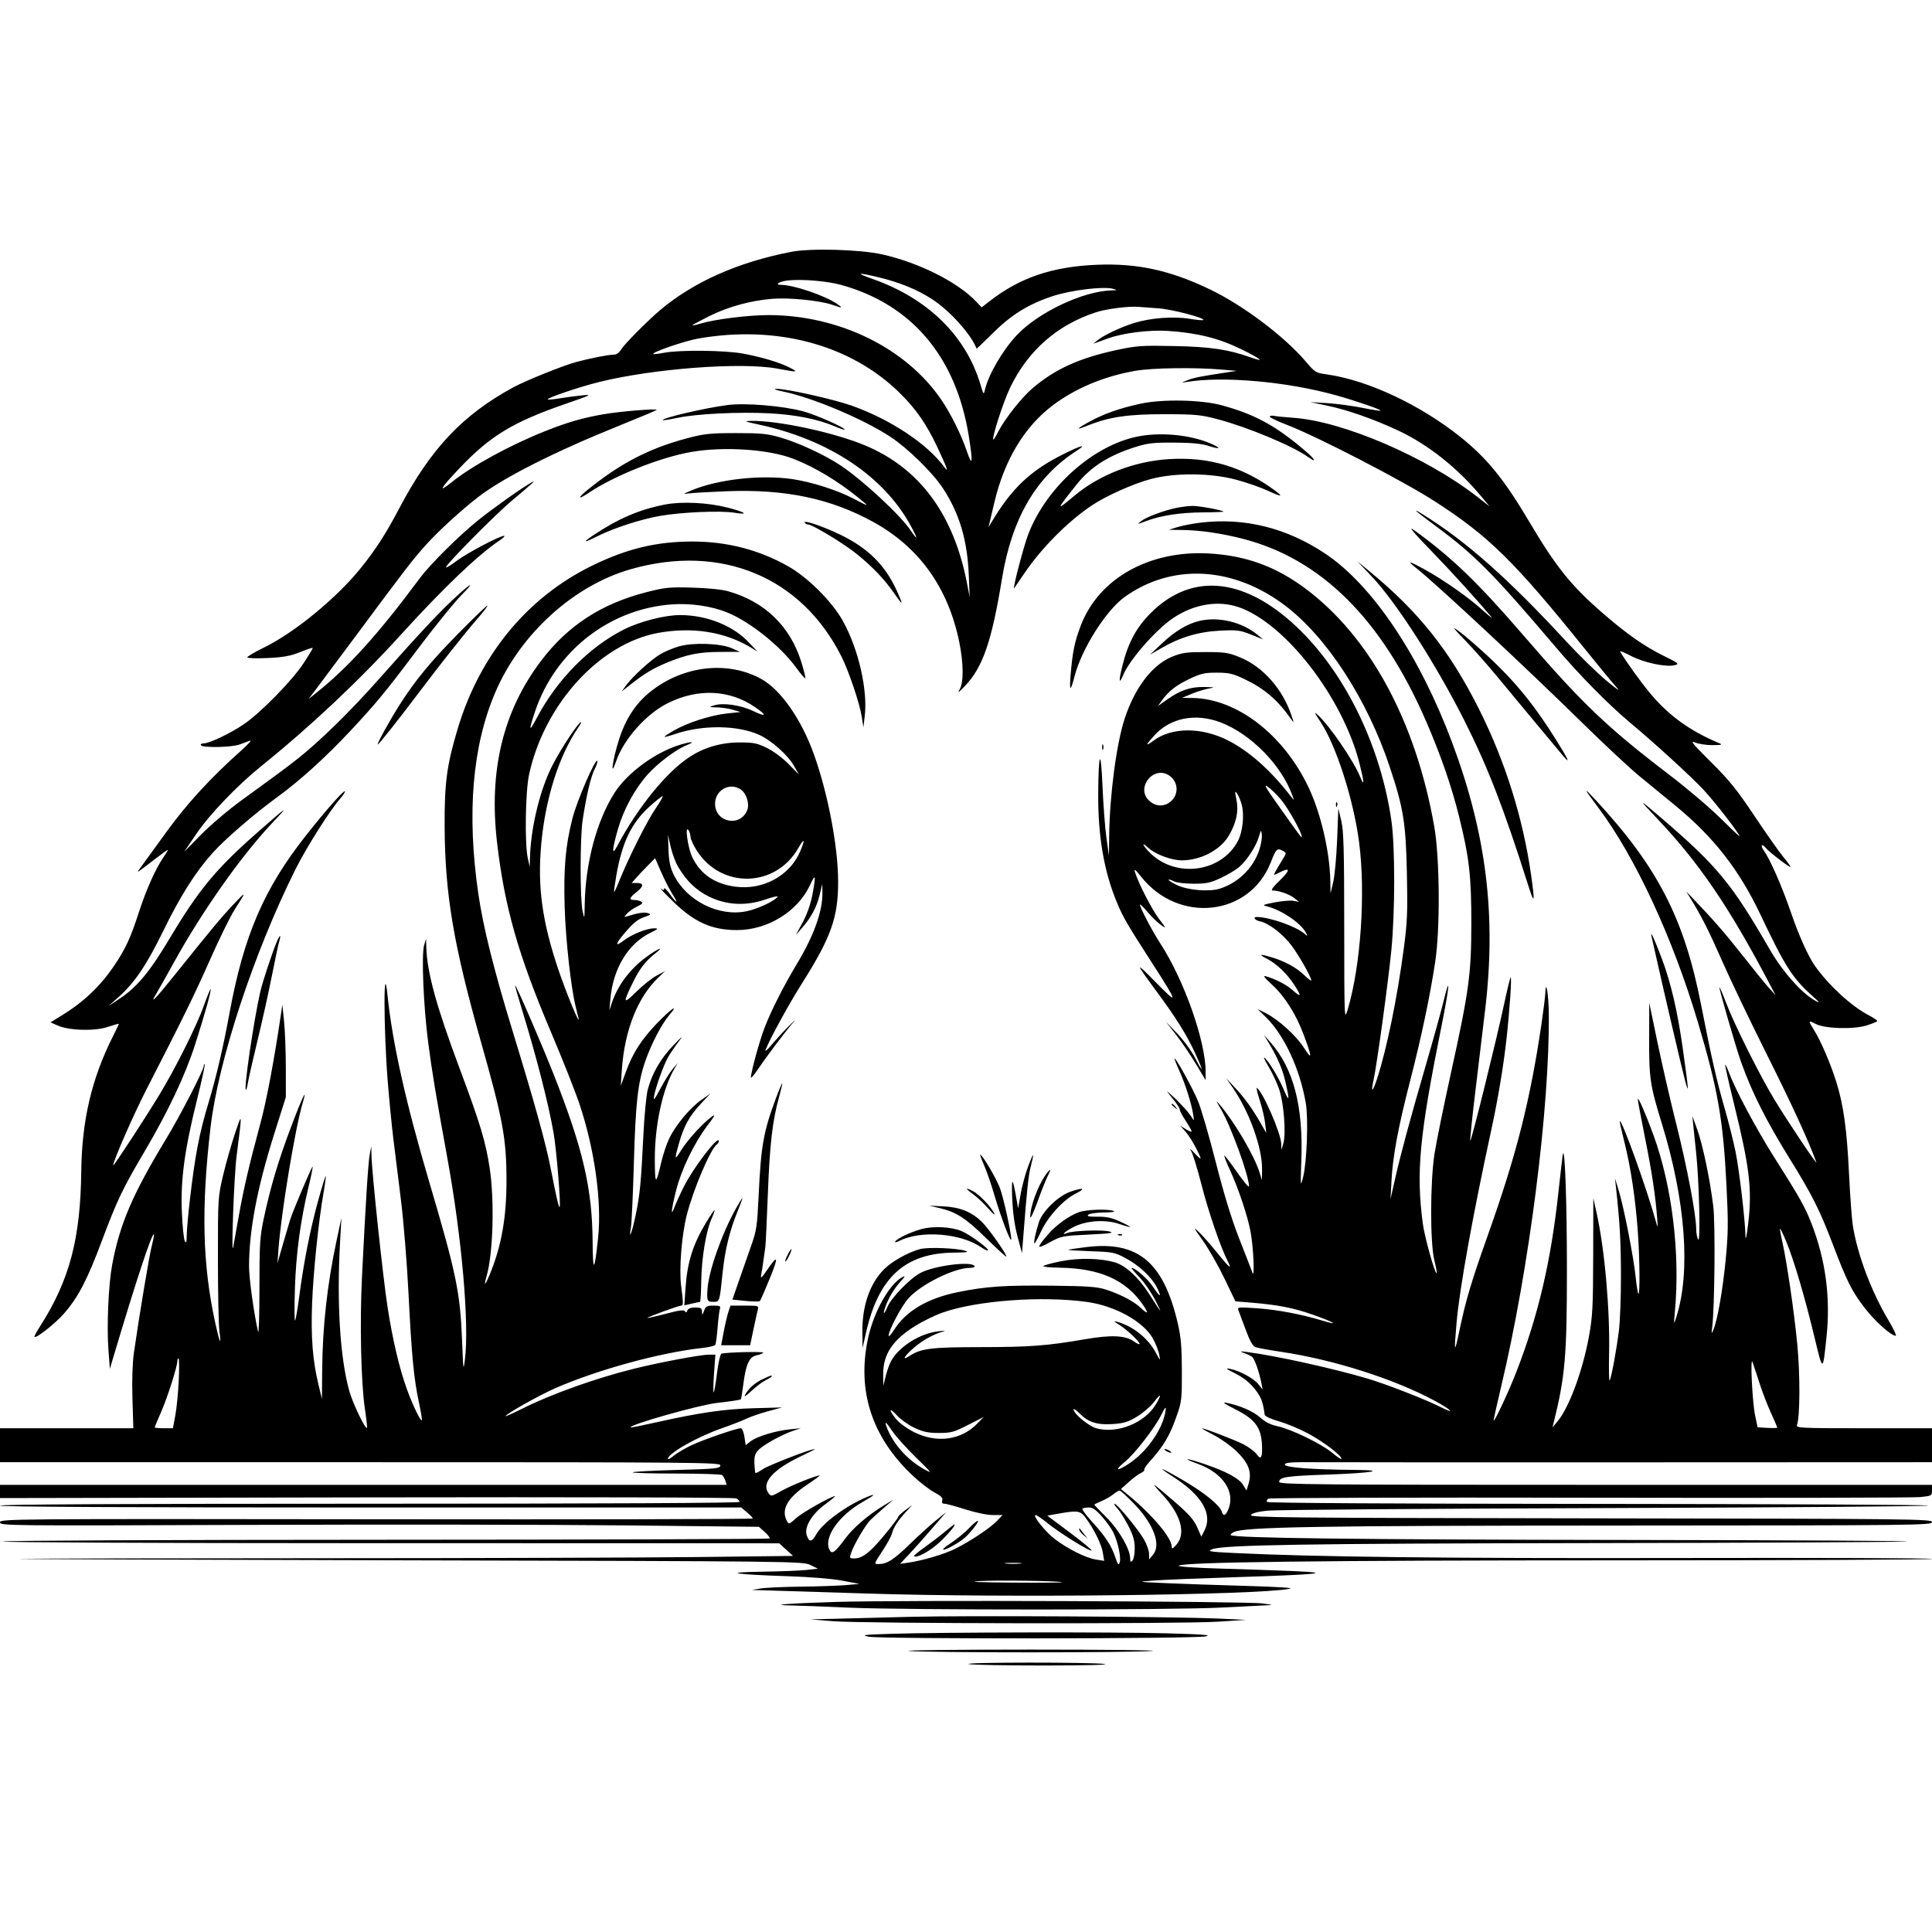 <svg xmlns="http://www.w3.org/2000/svg" height="3072" width="3072" version="1.1" id="svg"><path fill-rule="evenodd" fill="black" stroke="none" d="M1258.500 400.364 C 1174.028 416.669,1103.278 448.032,1050.000 492.791 C 1030.359 509.291,992.522 547.470,987.605 555.750 C 984.315 561.292,980.210 564.000,975.102 564.000 C 966.920 564.000,936.884 569.971,915.009 575.945 C 894.744 581.480,835.403 605.447,816.314 615.806 C 735.604 659.606,684.610 713.691,634.878 808.239 C 613.552 848.784,597.435 873.775,573.370 903.617 C 535.295 950.830,468.720 1005.552,420.659 1029.138 C 405.684 1036.487,393.334 1043.704,393.216 1045.175 C 393.095 1046.676,407.182 1047.177,425.323 1046.318 C 450.694 1045.115,461.792 1043.111,476.927 1036.997 C 487.532 1032.714,496.657 1029.657,497.204 1030.204 C 497.752 1030.752,491.134 1041.842,482.500 1054.850 C 463.716 1083.146,413.952 1133.884,387.412 1151.799 C 365.543 1166.560,333.067 1182.000,323.889 1182.000 C 320.455 1182.000,318.480 1183.350,319.500 1185.000 C 322.192 1189.356,368.665 1188.429,381.000 1183.774 C 386.775 1181.594,394.200 1178.863,397.500 1177.705 C 400.800 1176.547,394.725 1183.416,384.000 1192.968 C 335.186 1236.447,297.128 1277.869,264.530 1323.000 C 246.056 1348.575,227.928 1373.550,224.244 1378.500 C 217.612 1387.411,217.610 1387.456,223.980 1383.000 C 227.518 1380.525,238.646 1372.099,248.707 1364.275 C 258.768 1356.452,267.000 1350.655,267.000 1351.392 C 267.000 1352.130,263.518 1357.856,259.263 1364.117 C 246.713 1382.580,232.300 1415.126,220.345 1452.000 C 207.656 1491.136,199.525 1508.731,182.218 1534.500 C 159.823 1567.846,133.384 1593.028,97.895 1614.815 L 80.290 1625.623 91.895 1630.715 C 110.350 1638.814,150.850 1639.859,171.750 1632.777 C 181.238 1629.562,189.000 1627.435,189.000 1628.051 C 189.000 1628.667,184.876 1637.342,179.835 1647.328 C 145.763 1714.824,130.140 1781.342,129.195 1862.943 C 127.958 1969.752,110.403 2035.817,63.925 2108.578 C 58.277 2117.420,54.145 2125.145,54.743 2125.743 C 57.467 2128.467,87.626 2104.721,101.453 2088.964 C 124.218 2063.023,138.438 2035.780,161.974 1973.021 C 186.290 1908.184,194.987 1889.997,230.240 1830.261 C 267.159 1767.704,294.778 1709.209,310.237 1660.837 C 325.771 1612.226,336.381 1574.381,334.893 1572.893 C 334.329 1572.329,329.392 1584.385,323.921 1599.684 C 312.394 1631.919,279.193 1698.292,252.981 1741.500 C 230.625 1778.353,180.000 1855.698,180.000 1853.000 C 180.000 1845.914,212.234 1772.415,233.505 1731.000 C 291.090 1618.882,309.189 1581.937,334.351 1525.143 C 348.885 1492.339,366.410 1456.725,373.295 1446.000 C 392.293 1416.405,392.101 1415.829,370.798 1438.500 C 351.443 1459.099,337.035 1476.410,277.728 1550.326 C 247.131 1588.460,237.337 1598.521,248.081 1580.781 C 251.505 1575.127,264.762 1551.600,277.541 1528.500 C 321.492 1449.049,383.057 1361.665,431.148 1310.472 C 460.714 1279.000,459.396 1279.766,411.000 1322.176 C 343.924 1380.956,316.387 1414.100,269.801 1492.125 C 238.191 1545.068,217.994 1569.472,190.859 1587.514 L 172.500 1599.720 188.474 1585.432 C 214.291 1562.338,232.915 1534.780,259.559 1480.245 C 286.788 1424.512,310.991 1386.268,338.022 1356.259 C 358.087 1333.983,404.876 1293.603,441.362 1267.073 C 476.890 1241.238,517.816 1204.151,556.991 1162.289 C 597.349 1119.163,613.841 1099.188,660.852 1036.500 C 689.543 998.240,722.898 957.021,734.943 944.938 C 753.440 926.383,751.003 925.627,730.822 943.661 C 702.676 968.811,670.767 1002.688,600.986 1081.500 C 558.120 1129.914,508.794 1178.299,475.081 1205.002 C 455.497 1220.514,442.772 1229.954,384.000 1272.562 C 363.375 1287.515,334.418 1312.068,319.650 1327.125 L 292.801 1354.500 312.129 1326.000 C 333.164 1294.984,377.598 1248.595,415.500 1218.080 C 493.637 1155.172,570.816 1082.541,637.323 1009.329 C 704.551 935.323,759.598 882.672,793.446 860.002 C 800.017 855.601,803.640 852.000,801.499 852.000 C 794.534 852.000,742.922 879.215,726.520 891.537 C 717.732 898.139,709.940 902.940,709.205 902.205 C 706.772 899.772,786.667 818.835,814.328 795.712 C 845.690 769.495,852.974 762.803,846.000 766.614 C 831.310 774.641,785.527 807.029,760.116 827.369 C 730.190 851.324,683.803 897.433,667.429 919.500 C 601.168 1008.799,553.871 1061.145,502.545 1101.987 L 490.589 1111.500 504.285 1093.500 C 511.817 1083.600,540.028 1045.800,566.975 1009.500 C 645.839 903.263,655.514 890.705,677.046 866.638 C 696.285 845.133,733.490 811.058,760.500 790.203 C 800.362 759.425,881.959 718.176,985.500 676.461 C 1016.850 663.831,1043.175 652.758,1044.000 651.855 C 1046.442 649.181,987.600 653.919,960.000 658.617 C 927.343 664.177,902.113 671.463,866.780 685.540 C 810.458 707.978,749.214 741.491,717.586 767.182 C 695.378 785.219,700.656 776.003,730.519 744.596 C 779.794 692.773,815.672 671.036,900.000 641.914 C 940.541 627.913,942.276 627.012,925.500 628.669 C 915.600 629.647,899.597 631.781,889.938 633.412 C 880.280 635.043,871.798 635.798,871.091 635.091 C 868.931 632.931,920.704 615.354,952.500 607.454 C 1038.885 585.990,1179.280 575.455,1236.234 586.162 C 1268.516 592.231,1270.117 592.116,1256.123 584.731 C 1240.701 576.592,1210.802 567.600,1181.102 562.169 C 1152.482 556.935,1080.313 556.182,1056.264 560.866 C 1047.335 562.606,1039.481 563.481,1038.811 562.811 C 1036.160 560.160,1088.827 542.064,1110.000 538.352 C 1234.788 516.472,1352.167 548.003,1430.137 624.349 C 1456.597 650.258,1473.278 674.350,1491.067 712.348 C 1506.425 745.157,1509.096 752.960,1501.387 742.500 C 1474.176 705.580,1415.867 666.909,1354.500 645.083 C 1325.773 634.866,1249.524 617.844,1234.500 618.294 C 1228.972 618.460,1233.023 620.096,1245.000 622.535 C 1291.708 632.046,1372.858 666.285,1415.901 694.642 C 1443.427 712.776,1482.969 751.464,1499.099 776.045 C 1525.597 816.422,1538.160 858.636,1540.452 915.000 L 1541.855 949.500 1537.515 927.074 C 1516.334 817.644,1461.912 744.167,1375.354 708.133 C 1325.896 687.543,1237.272 668.516,1194.125 669.223 C 1182.017 669.422,1183.410 670.074,1206.635 675.082 C 1317.608 699.009,1404.496 756.659,1447.501 834.897 C 1459.656 857.010,1460.019 861.294,1448.251 843.750 C 1431.936 819.426,1373.992 765.441,1337.868 740.911 C 1312.946 723.986,1269.942 703.923,1240.500 695.484 C 1220.068 689.628,1209.587 688.611,1170.000 688.647 C 1129.284 688.684,1119.741 689.683,1093.275 696.682 C 1032.256 712.816,986.484 736.549,933.674 779.432 C 917.453 792.604,919.123 795.080,936.391 783.461 C 976.677 756.353,1049.817 727.222,1099.143 718.637 C 1151.070 709.600,1222.589 714.378,1261.416 729.479 C 1295.243 742.636,1331.901 764.583,1365.000 791.494 C 1383.398 806.453,1383.215 806.476,1356.496 792.557 C 1330.785 779.163,1290.136 766.226,1259.854 761.798 C 1209.745 754.471,1141.085 762.176,1099.500 779.793 C 1085.923 785.544,1085.496 786.000,1095.000 784.596 C 1100.775 783.742,1127.915 782.168,1155.311 781.096 C 1248.631 777.448,1321.009 792.660,1389.000 830.213 C 1461.678 870.355,1507.412 934.250,1525.205 1020.506 C 1532.237 1054.593,1532.471 1085.398,1525.782 1096.500 C 1521.932 1102.889,1524.431 1101.212,1534.399 1090.718 C 1562.823 1060.790,1576.825 1020.131,1593.305 919.669 C 1608.975 824.147,1647.416 758.251,1711.500 717.058 C 1729.868 705.251,1719.269 707.897,1690.500 722.300 C 1637.627 748.772,1608.016 777.088,1575.260 832.500 L 1571.714 838.500 1573.191 832.500 C 1574.003 829.200,1577.446 814.566,1580.842 799.980 C 1596.744 731.672,1629.060 678.018,1674.933 643.762 C 1710.713 617.043,1755.963 598.232,1805.155 589.627 C 1832.362 584.868,1900.544 583.949,1944.000 587.755 L 1966.500 589.726 1951.500 592.002 C 1907.846 598.626,1898.831 600.413,1888.152 604.558 C 1878.372 608.355,1877.946 608.835,1885.500 607.549 C 1943.992 597.587,2046.719 606.705,2125.500 628.849 C 2157.637 637.883,2196.613 651.387,2195.053 652.947 C 2194.442 653.558,2181.243 651.502,2165.721 648.379 C 2150.199 645.256,2125.350 641.949,2110.500 641.031 L 2083.500 639.362 2111.758 645.322 C 2142.714 651.851,2183.917 666.312,2222.112 684.051 C 2270.070 706.324,2317.087 743.457,2355.000 789.000 L 2368.500 805.218 2349.000 789.985 C 2268.427 727.043,2135.791 669.955,2057.164 664.376 C 2043.599 663.414,2029.463 662.009,2025.750 661.256 C 2022.038 660.502,2019.000 661.068,2019.000 662.514 C 2019.000 663.959,2030.813 669.631,2045.250 675.117 C 2092.794 693.186,2230.372 764.255,2281.045 796.922 C 2367.499 852.658,2407.965 892.493,2521.373 1033.500 C 2542.606 1059.900,2564.820 1086.798,2570.739 1093.273 C 2577.203 1100.344,2570.566 1095.896,2554.121 1082.133 C 2539.062 1069.532,2510.812 1041.959,2491.342 1020.861 C 2398.240 919.970,2331.152 860.525,2262.000 817.646 C 2242.893 805.799,2249.823 811.956,2284.500 837.639 C 2345.219 882.608,2375.152 912.884,2473.844 1029.150 C 2512.451 1074.631,2558.042 1120.819,2593.574 1150.448 C 2632.000 1182.490,2688.775 1234.464,2708.959 1256.077 C 2727.124 1275.528,2766.000 1325.749,2766.000 1329.763 C 2766.000 1330.495,2752.163 1317.396,2735.250 1300.656 C 2718.338 1283.916,2681.554 1252.732,2653.510 1231.359 C 2556.230 1157.223,2515.478 1118.346,2425.241 1013.600 C 2350.300 926.609,2308.987 886.694,2248.906 843.231 C 2237.461 834.952,2247.286 846.660,2280.179 880.500 C 2307.530 908.637,2348.845 954.146,2371.304 980.874 C 2374.712 984.929,2368.252 979.921,2356.949 969.745 C 2334.186 949.252,2295.140 921.913,2264.513 905.022 C 2240.142 891.583,2236.449 891.056,2251.837 903.215 C 2283.303 928.076,2424.801 1059.917,2514.000 1147.485 C 2549.475 1182.312,2590.732 1220.862,2605.682 1233.153 C 2620.632 1245.444,2646.693 1266.843,2663.596 1280.706 C 2724.943 1331.023,2765.450 1382.948,2799.565 1455.000 C 2837.862 1535.888,2850.202 1555.288,2880.739 1582.624 C 2893.869 1594.378,2894.790 1595.796,2886.256 1591.117 C 2864.943 1579.431,2834.290 1544.871,2814.000 1509.651 C 2753.867 1405.270,2730.196 1376.580,2641.500 1300.578 C 2603.918 1268.375,2603.711 1268.503,2636.779 1303.500 C 2701.424 1371.916,2748.814 1441.430,2810.620 1558.500 L 2823.291 1582.500 2812.473 1570.500 C 2806.523 1563.900,2787.895 1540.974,2771.077 1519.554 C 2743.721 1484.710,2722.856 1460.765,2691.340 1428.047 L 2681.180 1417.500 2687.672 1428.000 C 2705.448 1456.750,2717.127 1479.853,2738.684 1528.906 C 2751.638 1558.383,2783.885 1625.744,2810.343 1678.598 C 2849.755 1757.330,2875.843 1814.191,2888.063 1848.000 C 2890.617 1855.066,2840.960 1780.779,2820.883 1747.500 C 2797.435 1708.632,2757.540 1628.701,2744.898 1595.261 C 2739.441 1580.830,2734.561 1569.439,2734.053 1569.947 C 2732.885 1571.115,2760.628 1666.906,2768.532 1689.000 C 2785.997 1737.819,2808.137 1781.743,2846.408 1843.500 C 2880.856 1899.088,2893.340 1923.776,2912.903 1975.001 C 2937.010 2038.120,2943.608 2051.470,2964.070 2078.531 C 2980.132 2099.772,3006.898 2124.000,3014.303 2124.000 C 3016.035 2124.000,3010.826 2112.863,3002.727 2099.250 C 2975.022 2052.682,2952.624 1992.690,2945.890 1947.011 C 2944.308 1936.280,2941.639 1899.150,2939.958 1864.500 C 2936.602 1795.278,2931.271 1757.022,2919.891 1720.500 C 2910.920 1691.709,2895.102 1654.795,2884.624 1638.197 C 2874.824 1622.673,2875.007 1621.795,2886.750 1627.988 C 2901.527 1635.781,2946.953 1637.146,2968.281 1630.438 C 2977.476 1627.545,2985.000 1624.349,2985.000 1623.334 C 2985.000 1622.320,2978.611 1618.117,2970.803 1613.995 C 2943.523 1599.593,2908.205 1567.184,2886.361 1536.507 C 2875.119 1520.720,2860.332 1487.837,2847.082 1449.162 C 2833.474 1409.445,2814.634 1366.530,2804.650 1352.509 C 2798.310 1343.605,2801.341 1340.476,2808.246 1348.797 C 2813.795 1355.483,2847.000 1380.797,2847.000 1378.342 C 2847.000 1377.237,2841.789 1370.070,2835.421 1362.416 C 2829.052 1354.762,2808.504 1325.550,2789.759 1297.500 C 2761.694 1255.504,2749.416 1240.294,2720.213 1211.351 C 2691.377 1182.771,2686.717 1177.023,2695.278 1180.601 C 2701.069 1183.020,2713.613 1184.909,2723.154 1184.797 C 2738.146 1184.621,2739.482 1184.165,2733.000 1181.435 C 2686.482 1161.843,2653.122 1137.609,2623.238 1101.699 C 2609.338 1084.997,2584.362 1050.263,2576.085 1036.125 C 2574.999 1034.269,2582.578 1037.247,2592.929 1042.743 C 2613.384 1053.605,2648.860 1061.192,2662.817 1057.689 C 2670.623 1055.729,2669.482 1054.748,2645.773 1043.044 C 2614.581 1027.646,2587.532 1008.755,2549.099 975.529 C 2498.500 931.783,2474.337 901.768,2431.596 829.564 C 2391.668 762.112,2364.335 728.470,2322.000 694.669 C 2257.956 643.536,2175.380 604.803,2110.369 595.403 C 2091.565 592.685,2091.340 592.547,2075.617 574.157 C 2041.594 534.361,1976.461 485.405,1924.006 460.201 C 1860.804 429.833,1808.492 418.408,1744.500 420.995 C 1672.501 423.905,1620.807 441.643,1571.706 480.286 L 1560.913 488.781 1552.206 479.585 C 1522.741 448.464,1461.266 417.607,1402.525 404.455 C 1367.688 396.655,1289.256 394.427,1258.500 400.364 M1396.891 440.890 C 1430.688 448.993,1458.946 460.597,1482.574 476.076 C 1510.882 494.621,1544.229 531.766,1552.807 554.307 C 1552.976 554.751,1564.451 543.835,1578.307 530.050 C 1607.919 500.589,1634.836 483.864,1673.269 471.044 C 1702.383 461.333,1755.144 454.917,1770.000 459.281 C 1776.927 461.316,1776.743 461.504,1767.592 461.742 C 1721.935 462.930,1650.613 496.702,1616.392 533.336 C 1594.094 557.208,1571.807 595.444,1566.171 619.500 C 1564.142 628.159,1563.873 627.863,1559.072 611.679 C 1536.048 534.068,1475.443 474.602,1387.897 443.723 C 1359.412 433.676,1362.606 432.670,1396.891 440.890 M1338.000 453.161 C 1449.987 484.346,1520.088 567.426,1540.372 693.000 C 1547.302 735.903,1546.336 743.872,1537.388 717.606 C 1528.355 691.088,1512.115 658.288,1496.984 636.000 C 1440.902 553.394,1334.223 501.056,1221.841 501.012 C 1189.906 500.999,1136.867 507.618,1114.174 514.448 C 1106.928 516.629,1101.000 517.883,1101.000 517.237 C 1101.000 516.590,1112.813 510.141,1127.250 502.907 C 1157.567 487.717,1194.004 477.727,1228.865 475.047 C 1255.630 472.990,1304.586 478.003,1323.746 484.763 C 1339.858 490.448,1341.170 490.085,1330.500 482.898 C 1310.909 469.701,1261.660 453.000,1242.335 453.000 C 1230.773 453.000,1238.592 447.622,1252.500 446.008 C 1274.641 443.439,1315.303 446.840,1338.000 453.161 M1842.373 490.310 C 1863.424 491.736,1916.399 505.601,1913.162 508.838 C 1912.393 509.607,1902.479 508.721,1891.131 506.868 C 1865.578 502.696,1829.681 505.443,1803.260 513.593 C 1782.174 520.098,1754.353 533.312,1744.500 541.502 L 1738.500 546.490 1744.500 544.341 C 1747.800 543.159,1755.602 540.342,1761.837 538.081 C 1785.527 529.490,1827.485 524.241,1857.000 526.176 C 1903.402 529.218,1937.770 537.758,1973.146 555.037 C 2005.264 570.724,2012.427 576.833,1988.718 568.316 C 1953.553 555.685,1925.093 551.442,1867.500 550.247 C 1815.607 549.170,1807.409 549.726,1776.000 556.454 C 1716.274 569.247,1677.886 586.664,1641.726 617.374 C 1624.526 631.981,1597.630 666.056,1587.361 686.250 C 1583.796 693.263,1580.328 699.000,1579.655 699.000 C 1575.952 699.000,1595.006 639.562,1606.102 616.500 C 1634.513 557.452,1680.694 516.860,1742.519 496.591 C 1759.257 491.103,1795.060 486.551,1810.500 487.946 C 1815.450 488.394,1829.793 489.457,1842.373 490.310 M1813.500 641.896 C 1781.089 648.947,1756.248 657.603,1734.000 669.598 C 1710.779 682.118,1709.130 684.860,1729.828 676.537 C 1763.753 662.894,1793.889 658.491,1852.500 658.611 C 1901.683 658.711,1909.261 659.456,1937.445 666.962 C 1984.492 679.492,2055.139 709.009,2079.364 726.259 C 2094.527 737.056,2091.829 730.849,2075.211 716.706 C 2028.159 676.659,1995.410 658.812,1942.500 644.381 C 1910.224 635.577,1848.049 634.380,1813.500 641.896 M1156.500 644.067 C 1120.845 648.693,1051.018 665.018,1054.024 668.024 C 1054.619 668.619,1065.094 666.982,1077.303 664.387 C 1107.656 657.935,1175.157 654.649,1224.000 657.245 C 1265.467 659.449,1300.771 666.543,1327.678 678.076 C 1335.472 681.417,1342.293 683.707,1342.836 683.164 C 1345.257 680.743,1298.029 659.721,1277.841 654.232 C 1244.961 645.294,1185.460 640.309,1156.500 644.067 M1806.626 694.575 C 1736.305 709.845,1663.544 775.452,1635.084 849.251 C 1627.623 868.599,1609.266 938.938,1612.622 935.318 C 1613.040 934.868,1619.933 924.760,1627.940 912.856 C 1655.257 872.248,1696.423 830.535,1735.077 804.297 C 1757.895 788.809,1801.517 769.217,1830.000 761.665 C 1868.926 751.344,1925.878 751.903,1966.500 763.003 C 1983.000 767.512,2005.139 775.229,2015.698 780.152 C 2036.999 790.085,2041.285 790.297,2028.415 780.781 C 1976.058 742.072,1922.539 726.066,1858.716 730.030 C 1803.170 733.480,1747.896 754.978,1707.750 788.746 C 1678.574 813.288,1678.916 811.806,1712.031 770.214 C 1734.238 742.322,1763.018 724.061,1806.076 710.541 C 1825.068 704.578,1834.469 703.540,1867.500 703.761 C 1894.814 703.943,1910.953 705.484,1921.360 708.901 C 1940.570 715.208,1942.868 712.873,1924.991 705.211 C 1891.700 690.940,1843.366 686.597,1806.626 694.575 M1057.500 802.223 C 1016.803 810.120,983.136 824.530,943.540 850.999 C 925.195 863.263,927.617 863.773,950.336 852.430 C 975.961 839.635,1018.325 825.858,1048.618 820.467 C 1083.182 814.316,1145.555 811.605,1167.923 815.282 C 1191.886 819.221,1185.311 814.369,1156.806 807.078 C 1125.578 799.091,1084.092 797.063,1057.500 802.223 M1872.000 807.283 C 1852.235 811.127,1822.982 821.943,1814.704 828.467 C 1807.634 834.039,1807.780 834.039,1822.500 828.487 C 1846.052 819.602,1876.634 814.948,1912.987 814.715 C 1931.405 814.597,1945.990 814.010,1945.399 813.412 C 1943.005 810.989,1905.793 804.226,1896.000 804.434 C 1890.225 804.557,1879.425 805.839,1872.000 807.283 M1279.583 831.134 C 1280.557 832.710,1283.019 834.000,1285.053 834.000 C 1291.728 834.000,1341.535 864.168,1361.727 880.441 C 1387.120 900.906,1406.288 920.976,1421.710 943.247 C 1436.245 964.236,1436.941 963.292,1425.445 938.184 C 1407.288 898.529,1380.160 871.644,1337.176 850.707 C 1309.098 837.031,1276.348 825.901,1279.583 831.134 M1907.966 831.175 C 1895.572 832.710,1879.372 835.866,1871.966 838.187 L 1858.500 842.407 1880.033 842.703 C 1909.134 843.104,1942.427 847.987,1976.866 856.906 C 2100.664 888.966,2196.657 984.324,2266.685 1144.807 C 2290.534 1199.464,2308.264 1250.590,2320.271 1299.333 C 2336.259 1364.236,2339.568 1393.336,2339.508 1468.500 C 2339.442 1549.113,2335.840 1575.464,2306.902 1707.000 C 2295.467 1758.975,2283.795 1816.350,2280.964 1834.500 C 2273.977 1879.299,2273.829 1976.233,2280.707 2003.982 C 2283.362 2014.698,2285.067 2023.933,2284.496 2024.504 C 2281.983 2027.017,2265.229 1967.255,2262.347 1945.500 C 2251.479 1863.455,2256.913 1806.220,2292.220 1630.845 C 2305.005 1567.342,2306.628 1545.751,2295.062 1593.036 C 2291.233 1608.691,2278.692 1653.900,2267.192 1693.500 C 2241.339 1782.531,2227.396 1834.125,2218.143 1875.000 L 2211.012 1906.500 2212.545 1877.559 C 2214.638 1838.044,2223.219 1792.149,2242.500 1717.347 C 2260.016 1649.391,2273.573 1585.088,2281.998 1530.000 C 2290.133 1476.813,2289.366 1364.119,2280.527 1314.000 C 2251.012 1146.630,2178.211 1012.281,2075.561 935.752 C 2028.282 900.505,1980.346 883.161,1921.500 880.013 C 1827.233 874.969,1747.389 919.853,1718.812 993.955 C 1708.833 1019.834,1705.464 1035.962,1702.407 1072.500 C 1700.115 1099.892,1702.071 1100.738,1708.661 1075.204 C 1719.860 1031.819,1758.764 970.311,1788.399 949.140 C 1863.812 895.264,1961.028 900.505,2043.405 962.888 C 2109.801 1013.168,2173.913 1111.922,2209.578 1218.848 C 2231.642 1285.000,2235.321 1307.776,2237.060 1389.000 C 2238.358 1449.594,2237.677 1466.244,2232.213 1507.500 C 2221.681 1587.022,2205.113 1667.804,2189.565 1715.442 C 2182.465 1737.198,2179.302 1738.464,2183.958 1717.687 C 2189.197 1694.311,2207.375 1561.787,2212.347 1510.718 C 2218.266 1449.930,2218.359 1346.832,2212.531 1305.839 C 2196.055 1189.943,2142.278 1076.745,2069.061 1003.844 C 1983.282 918.435,1896.621 907.903,1829.762 974.762 C 1807.095 997.429,1794.115 1021.355,1785.013 1057.246 C 1778.499 1082.935,1778.986 1090.022,1786.095 1073.006 C 1796.161 1048.916,1837.777 1001.443,1864.995 983.003 C 1897.962 960.668,1936.902 954.111,1969.543 965.398 C 2043.884 991.104,2135.091 1109.094,2161.697 1213.978 C 2169.311 1243.996,2169.743 1252.394,2162.795 1235.346 C 2152.389 1209.813,2114.709 1154.670,2095.593 1137.000 C 2089.020 1130.924,2089.797 1132.974,2099.684 1147.795 C 2124.525 1185.032,2152.346 1271.855,2161.081 1339.397 C 2171.620 1420.893,2163.680 1536.179,2142.727 1605.891 C 2137.592 1622.975,2137.498 1620.648,2137.404 1473.891 C 2137.325 1349.947,2136.521 1321.178,2132.682 1305.000 L 2128.054 1285.500 2126.121 1335.000 C 2125.058 1362.225,2122.259 1392.600,2119.901 1402.500 L 2115.615 1420.500 2115.290 1401.000 C 2114.520 1354.842,2100.237 1293.188,2080.819 1252.207 C 2040.829 1167.809,1966.333 1110.557,1895.567 1109.836 L 1879.500 1109.673 1894.500 1103.377 C 1902.750 1099.915,1914.900 1096.108,1921.500 1094.917 C 1932.575 1092.918,1932.059 1092.722,1914.811 1092.375 C 1893.133 1091.940,1876.935 1097.401,1855.839 1112.256 L 1841.178 1122.581 1847.315 1114.040 C 1858.247 1098.827,1870.081 1089.557,1891.500 1079.429 C 1909.547 1070.896,1915.668 1069.511,1935.030 1069.575 C 1954.628 1069.640,1960.483 1071.051,1980.030 1080.422 C 2010.793 1095.170,2031.953 1113.435,2052.656 1143.110 C 2057.632 1150.244,2057.660 1150.050,2053.455 1137.512 C 2039.382 1095.557,2008.328 1060.380,1972.154 1045.419 C 1953.598 1037.745,1947.995 1036.870,1917.000 1036.805 C 1887.625 1036.744,1879.827 1037.792,1864.509 1043.860 C 1832.596 1056.500,1804.547 1092.932,1788.181 1143.000 C 1775.204 1182.698,1764.414 1264.499,1763.645 1329.000 L 1763.270 1360.500 1759.271 1332.000 C 1757.072 1316.325,1754.260 1279.200,1753.022 1249.500 C 1750.440 1187.552,1746.589 1195.208,1746.231 1263.000 C 1745.877 1329.954,1755.511 1385.820,1775.827 1434.619 C 1786.009 1459.080,1790.883 1467.477,1832.079 1531.541 C 1873.899 1596.576,1874.349 1599.121,1837.382 1561.500 C 1804.204 1527.734,1804.398 1529.443,1839.090 1576.500 C 1869.597 1617.879,1885.874 1643.766,1899.006 1671.790 C 1913.674 1703.090,1914.555 1710.001,1900.350 1682.327 C 1894.655 1671.232,1881.831 1653.682,1871.853 1643.327 L 1853.711 1624.500 1869.605 1644.792 C 1878.347 1655.952,1892.588 1676.866,1901.250 1691.266 L 1917.000 1717.449 1916.999 1703.975 C 1916.998 1655.329,1882.693 1558.119,1845.214 1500.556 C 1831.671 1479.755,1810.961 1440.039,1812.734 1438.266 C 1813.349 1437.651,1818.812 1443.080,1824.873 1450.332 C 1830.935 1457.583,1840.213 1466.591,1845.491 1470.349 C 1854.999 1477.120,1854.973 1477.031,1842.620 1460.671 C 1831.085 1445.391,1809.658 1403.515,1804.414 1386.000 C 1802.833 1380.719,1805.803 1383.085,1814.456 1394.000 C 1874.250 1469.423,1986.979 1456.972,2020.619 1371.230 C 2029.270 1349.178,2030.583 1347.960,2040.176 1353.094 C 2045.807 1356.108,2045.776 1356.476,2038.951 1367.344 C 2035.098 1373.480,2030.292 1381.619,2028.270 1385.432 C 2024.600 1392.353,2024.608 1392.357,2033.648 1387.682 C 2051.715 1378.339,2052.378 1382.893,2035.368 1399.500 C 2023.164 1411.415,2020.000 1416.005,2023.984 1416.017 C 2033.714 1416.046,2050.278 1421.885,2058.000 1428.007 L 2065.500 1433.954 2056.500 1432.356 C 2051.550 1431.477,2038.050 1432.621,2026.500 1434.897 C 2007.822 1438.578,2006.495 1439.274,2014.500 1441.186 C 2037.182 1446.605,2068.446 1467.707,2076.473 1483.015 C 2079.704 1489.178,2079.591 1489.257,2074.187 1484.600 C 2060.804 1473.067,2018.935 1458.332,1998.750 1458.052 C 1991.579 1457.952,1995.052 1463.261,2003.250 1464.929 C 2017.543 1467.838,2040.336 1485.440,2054.242 1504.310 C 2066.567 1521.035,2085.000 1553.823,2085.000 1559.023 C 2085.000 1560.230,2079.938 1556.362,2073.750 1550.427 C 2061.274 1538.460,2043.357 1528.645,2022.356 1522.270 C 2003.092 1516.423,2000.390 1517.176,2014.500 1524.458 C 2029.804 1532.357,2046.883 1548.710,2058.159 1566.263 C 2069.872 1584.496,2069.308 1586.648,2055.902 1574.878 C 2045.398 1565.655,2029.676 1557.407,2013.041 1552.394 C 2007.513 1550.728,2010.063 1554.241,2022.889 1565.963 C 2042.714 1584.082,2060.744 1612.648,2072.867 1645.143 C 2086.583 1681.908,2086.711 1686.823,2073.417 1666.115 C 2060.788 1646.443,2032.502 1620.873,2012.037 1610.629 L 1999.500 1604.353 2012.600 1617.125 C 2041.851 1645.641,2066.743 1699.080,2076.277 1753.826 C 2080.593 1778.608,2078.030 1848.375,2071.936 1872.000 C 2067.848 1887.850,2067.742 1886.786,2069.245 1845.000 C 2072.357 1758.504,2056.795 1699.142,2020.025 1657.249 L 2009.713 1645.500 2016.947 1657.542 C 2031.691 1682.084,2039.379 1700.060,2044.126 1721.092 C 2050.955 1751.346,2050.123 1753.513,2040.414 1730.760 C 2032.312 1711.774,2015.930 1685.165,2010.140 1681.587 C 2008.610 1680.641,2011.918 1687.441,2017.493 1696.698 C 2023.067 1705.955,2030.464 1721.847,2033.931 1732.014 C 2041.358 1753.797,2045.147 1802.530,2040.616 1818.000 L 2037.541 1828.500 2037.271 1818.818 C 2036.800 1801.978,2007.903 1735.620,1998.513 1729.817 C 1997.226 1729.021,1999.245 1737.795,2003.000 1749.313 C 2006.755 1760.831,2010.639 1777.285,2011.631 1785.878 L 2013.435 1801.500 2004.884 1786.500 C 1991.741 1763.445,1978.805 1745.524,1963.593 1729.296 L 1949.723 1714.500 1960.393 1729.902 C 1986.260 1767.241,2007.027 1824.852,2006.748 1858.500 L 2006.599 1876.500 2002.771 1864.275 C 1994.357 1837.402,1963.245 1784.448,1939.452 1756.500 C 1932.741 1748.618,1932.945 1749.444,1941.087 1763.145 C 1957.007 1789.932,1986.000 1869.465,1986.000 1886.350 C 1986.000 1888.923,1977.879 1879.388,1967.952 1865.162 C 1958.026 1850.935,1948.647 1838.518,1947.109 1837.567 C 1945.572 1836.617,1949.585 1847.249,1956.027 1861.194 C 1969.319 1889.963,1984.152 1934.550,1988.566 1959.000 C 1993.177 1984.545,1995.348 2034.759,1991.354 2023.500 C 1989.598 2018.550,1980.178 1994.250,1970.420 1969.500 C 1958.524 1939.329,1946.289 1899.432,1933.291 1848.427 C 1922.628 1806.586,1909.886 1762.699,1904.974 1750.900 C 1896.569 1730.711,1870.318 1683.000,1867.615 1683.000 C 1866.934 1683.000,1870.192 1691.438,1874.856 1701.750 C 1884.428 1722.916,1894.236 1753.613,1897.141 1771.500 C 1898.859 1782.076,1898.640 1782.746,1895.295 1777.148 C 1890.573 1769.244,1876.171 1753.357,1862.980 1741.500 C 1853.324 1732.820,1853.386 1733.017,1864.734 1747.007 C 1871.205 1754.986,1876.189 1762.670,1875.808 1764.083 C 1875.427 1765.496,1879.782 1773.738,1885.486 1782.398 C 1891.189 1791.059,1895.330 1798.670,1894.688 1799.312 C 1894.046 1799.954,1889.691 1798.087,1885.010 1795.163 L 1876.500 1789.847 1884.420 1798.673 C 1891.843 1806.947,1903.461 1826.898,1908.776 1840.500 C 1910.066 1843.803,1906.231 1841.106,1900.244 1834.500 C 1892.775 1826.259,1890.874 1825.047,1894.174 1830.630 C 1896.818 1835.102,1904.254 1859.402,1910.699 1884.630 C 1921.497 1926.895,1940.924 1983.548,1951.895 2004.763 C 1959.801 2020.052,1954.945 2016.355,1935.756 1992.476 C 1925.520 1979.739,1912.251 1964.634,1906.267 1958.909 C 1896.889 1949.935,1897.717 1951.765,1912.274 1972.176 C 1921.560 1985.197,1937.084 2012.348,1946.772 2032.511 L 1964.385 2069.172 1989.443 2071.267 C 2032.359 2074.856,2055.290 2079.305,2086.424 2090.085 C 2120.471 2101.873,2131.938 2108.774,2102.716 2099.890 C 2069.207 2089.702,2030.498 2082.409,1998.251 2080.207 C 1968.298 2078.162,1967.097 2078.310,1969.291 2083.787 C 1970.549 2086.929,1975.728 2100.771,1980.798 2114.546 C 1987.201 2131.942,1991.923 2140.322,1996.258 2141.981 C 1999.691 2143.295,2017.869 2146.647,2036.653 2149.429 C 2120.851 2161.902,2218.222 2193.013,2282.472 2227.970 C 2309.066 2242.439,2314.827 2249.587,2289.585 2236.797 C 2266.840 2225.271,2203.689 2200.677,2175.000 2192.173 C 2119.737 2175.790,2028.013 2155.547,1983.000 2149.799 C 1970.543 2148.208,1970.195 2148.335,1978.500 2151.440 C 1983.450 2153.291,1989.114 2156.078,1991.086 2157.634 C 1994.873 2160.621,2002.181 2181.391,2005.640 2199.000 L 2007.703 2209.500 2001.055 2201.151 C 1993.541 2191.712,1971.696 2179.804,1956.000 2176.589 C 1947.549 2174.858,1949.196 2176.313,1964.441 2184.048 C 1977.273 2190.560,1987.153 2198.431,1995.079 2208.457 C 2005.321 2221.415,2008.145 2228.735,2010.950 2249.592 C 2011.265 2251.939,2021.098 2256.452,2034.000 2260.172 C 2046.375 2263.739,2067.197 2272.431,2080.271 2279.486 C 2104.418 2292.516,2133.000 2314.183,2133.000 2319.458 C 2133.000 2321.053,2126.588 2316.951,2118.750 2310.343 C 2101.730 2295.993,2053.569 2272.560,2031.265 2267.776 C 2020.429 2265.453,2011.629 2261.036,2003.872 2254.027 C 1992.866 2244.085,1972.031 2234.990,1950.000 2230.512 C 1942.609 2229.010,1946.865 2232.097,1964.371 2240.935 C 1994.380 2256.088,2004.303 2268.521,2006.381 2293.572 C 2007.120 2302.488,2006.868 2312.016,2005.821 2314.744 C 2004.203 2318.962,2002.982 2318.514,1997.663 2311.753 C 1994.223 2307.379,1984.852 2300.479,1976.838 2296.418 C 1963.005 2289.408,1914.741 2270.834,1911.176 2271.148 C 1910.254 2271.229,1918.712 2276.023,1929.972 2281.801 C 1941.232 2287.579,1957.639 2299.325,1966.433 2307.903 C 1985.345 2326.351,1990.782 2340.855,1985.454 2358.638 L 1982.045 2370.017 1976.631 2361.114 C 1970.287 2350.683,1949.485 2339.503,1914.234 2327.578 C 1885.316 2317.796,1877.827 2317.851,1904.696 2327.649 C 1945.401 2342.490,1965.339 2373.221,1952.518 2401.359 C 1948.429 2410.335,1945.073 2411.107,1942.696 2403.619 C 1939.414 2393.275,1915.231 2373.597,1881.750 2354.025 C 1846.034 2333.146,1836.417 2329.665,1865.046 2347.979 C 1911.205 2377.506,1928.688 2407.497,1915.081 2433.810 L 1910.163 2443.321 1903.474 2428.166 C 1898.261 2416.353,1890.162 2407.275,1866.754 2387.005 C 1850.236 2372.702,1836.059 2361.000,1835.249 2361.000 C 1834.439 2361.000,1839.802 2367.413,1847.169 2375.250 C 1877.472 2407.494,1886.361 2438.162,1870.595 2456.083 C 1864.573 2462.928,1863.172 2463.497,1863.095 2459.130 C 1862.840 2444.684,1830.969 2407.220,1791.922 2375.466 L 1782.343 2367.676 1794.814 2356.481 C 1801.672 2350.324,1810.328 2343.899,1814.048 2342.204 C 1817.768 2340.509,1820.243 2338.202,1819.547 2337.076 C 1818.851 2335.950,1821.931 2330.947,1826.391 2325.958 C 1850.616 2298.860,1859.608 2283.812,1871.078 2251.170 C 1878.872 2228.991,1879.387 2224.477,1879.243 2179.500 C 1879.123 2141.811,1877.741 2125.700,1872.814 2104.500 C 1850.106 2006.810,1809.613 1972.917,1727.532 1982.897 C 1712.236 1984.756,1699.274 1986.726,1698.728 1987.272 C 1698.181 1987.819,1714.331 1988.832,1734.617 1989.522 C 1769.381 1990.706,1772.556 1991.343,1789.882 2000.611 C 1811.257 2012.045,1831.125 2030.630,1839.517 2047.041 C 1848.055 2063.738,1844.566 2063.400,1833.594 2046.468 C 1825.515 2034.000,1805.245 2016.000,1799.284 2016.000 C 1798.242 2016.000,1803.714 2022.543,1811.445 2030.541 C 1819.175 2038.539,1830.615 2055.076,1836.867 2067.291 C 1849.000 2090.996,1848.150 2090.114,1826.784 2056.822 C 1810.469 2031.400,1789.910 2012.421,1773.297 2007.443 C 1749.950 2000.449,1715.233 1999.729,1686.129 2005.638 C 1671.208 2008.667,1659.000 2012.093,1659.000 2013.252 C 1659.000 2014.410,1670.443 2015.519,1684.428 2015.716 C 1748.905 2016.622,1790.169 2034.991,1817.524 2074.963 C 1826.842 2088.579,1825.500 2090.604,1814.250 2079.904 C 1802.969 2069.176,1781.564 2057.937,1758.000 2050.371 C 1744.559 2046.056,1728.708 2044.933,1672.500 2044.314 C 1597.018 2043.483,1567.446 2045.517,1522.985 2054.600 C 1474.438 2064.517,1440.685 2084.520,1421.531 2114.722 C 1416.839 2122.121,1413.000 2126.185,1413.000 2123.753 C 1413.000 2115.177,1433.622 2076.435,1444.734 2064.136 C 1464.706 2042.030,1517.347 2016.000,1542.082 2016.000 C 1547.500 2016.000,1550.583 2014.753,1549.500 2013.000 C 1544.424 2004.787,1484.554 2012.603,1463.102 2024.278 C 1446.305 2033.420,1417.106 2063.619,1411.051 2078.113 C 1405.724 2090.860,1403.282 2090.961,1407.706 2078.250 C 1412.684 2063.950,1421.740 2048.862,1432.243 2037.374 C 1439.493 2029.442,1440.094 2027.971,1435.015 2030.588 C 1414.469 2041.169,1389.289 2085.847,1380.283 2127.698 C 1362.259 2211.457,1386.170 2285.057,1451.345 2346.432 C 1462.481 2356.920,1477.971 2368.866,1485.767 2372.979 C 1496.459 2378.621,1499.530 2381.754,1498.269 2385.729 C 1497.117 2389.357,1498.198 2391.000,1501.738 2391.000 C 1504.566 2391.000,1519.523 2395.050,1534.976 2400.000 C 1551.275 2405.221,1569.590 2409.000,1578.597 2409.000 L 1594.123 2409.000 1585.311 2418.239 C 1574.444 2429.634,1543.658 2450.215,1519.010 2462.562 C 1501.347 2471.410,1466.209 2481.709,1442.322 2485.041 L 1431.143 2486.600 1444.467 2472.550 C 1451.795 2464.822,1468.279 2446.350,1481.097 2431.500 L 1504.403 2404.500 1487.951 2417.766 C 1478.903 2425.063,1460.025 2442.206,1446.000 2455.861 C 1420.770 2480.426,1410.317 2487.000,1396.488 2487.000 C 1389.611 2487.000,1389.827 2486.304,1402.752 2466.750 C 1410.114 2455.613,1416.995 2443.125,1418.044 2439.000 C 1420.634 2428.803,1427.038 2418.723,1439.785 2404.778 L 1450.500 2393.056 1439.250 2401.384 C 1433.063 2405.965,1428.000 2410.851,1428.000 2412.242 C 1428.000 2413.634,1417.873 2426.940,1405.495 2441.812 C 1382.574 2469.352,1371.177 2478.000,1357.805 2478.000 C 1350.656 2478.000,1350.468 2477.552,1353.701 2468.250 C 1358.287 2455.059,1376.637 2424.059,1384.290 2416.573 C 1387.706 2413.233,1397.250 2404.664,1405.500 2397.532 L 1420.500 2384.564 1405.500 2393.674 C 1380.516 2408.848,1356.942 2428.981,1344.605 2445.681 C 1328.771 2467.115,1323.403 2471.474,1319.817 2465.807 C 1307.848 2446.892,1332.437 2410.349,1372.255 2387.877 C 1391.247 2377.159,1394.013 2373.825,1378.556 2380.283 C 1345.525 2394.085,1308.443 2421.280,1298.201 2439.216 C 1290.767 2452.233,1286.834 2452.785,1282.802 2441.378 C 1278.299 2428.641,1290.583 2407.767,1311.750 2392.184 C 1321.601 2384.933,1328.807 2379.000,1327.763 2379.000 C 1321.785 2379.000,1276.049 2404.778,1266.133 2413.737 C 1254.897 2423.888,1254.257 2424.086,1251.197 2418.368 C 1241.626 2400.484,1251.982 2381.797,1282.940 2361.091 C 1295.349 2352.791,1304.540 2346.000,1303.364 2346.000 C 1297.458 2346.000,1256.537 2362.541,1242.320 2370.675 C 1226.808 2379.550,1225.939 2379.710,1222.056 2374.401 C 1209.897 2357.772,1229.120 2336.300,1275.752 2314.420 C 1287.713 2308.807,1296.575 2304.167,1295.444 2304.108 C 1289.359 2303.789,1222.231 2329.769,1213.062 2335.991 C 1207.141 2340.009,1201.800 2342.800,1201.193 2342.193 C 1200.586 2341.586,1199.850 2334.753,1199.557 2327.007 C 1199.143 2316.060,1200.527 2311.326,1205.773 2305.742 C 1213.525 2297.490,1243.480 2280.910,1261.341 2274.984 L 1273.500 2270.950 1255.607 2272.771 C 1232.827 2275.090,1203.030 2284.253,1193.248 2291.948 L 1185.668 2297.910 1183.650 2284.455 C 1182.518 2276.906,1180.014 2271.000,1177.945 2271.000 C 1170.858 2271.000,1117.426 2289.445,1098.903 2298.285 C 1088.628 2303.189,1076.122 2310.650,1071.111 2314.867 C 1066.100 2319.083,1062.000 2321.224,1062.000 2319.623 C 1062.000 2311.145,1108.889 2284.540,1147.500 2271.111 C 1162.350 2265.946,1179.979 2259.088,1186.676 2255.870 C 1193.373 2252.653,1208.898 2247.299,1221.176 2243.973 L 1243.500 2237.926 1198.500 2239.164 C 1151.588 2240.455,1111.608 2246.263,1042.547 2261.820 C 1021.123 2266.646,1003.195 2270.195,1002.705 2269.705 C 998.863 2265.863,1111.845 2233.829,1140.288 2230.697 C 1161.155 2228.399,1177.021 2225.979,1178.064 2224.936 C 1178.592 2224.408,1180.329 2213.683,1181.924 2201.103 C 1185.960 2169.268,1191.387 2157.373,1202.930 2155.064 C 1207.987 2154.053,1212.776 2152.172,1213.571 2150.885 C 1214.930 2148.687,1154.430 2150.110,1147.116 2152.449 C 1145.249 2153.046,1142.073 2167.077,1140.029 2183.765 C 1137.992 2200.394,1135.628 2214.000,1134.776 2214.000 C 1133.924 2214.000,1134.184 2200.500,1135.354 2184.000 L 1137.481 2154.000 1127.141 2154.000 C 1113.942 2154.000,1047.950 2166.409,1007.607 2176.478 C 945.996 2191.854,877.195 2216.472,830.250 2239.939 C 815.813 2247.155,804.000 2252.462,804.000 2251.731 C 804.000 2248.572,857.625 2218.404,882.885 2207.353 C 950.411 2177.811,1050.207 2150.544,1117.500 2143.250 C 1127.400 2142.177,1136.322 2139.998,1137.326 2138.408 C 1138.330 2136.819,1140.017 2124.264,1141.074 2110.509 C 1142.132 2096.754,1143.817 2083.362,1144.819 2080.750 C 1146.296 2076.902,1144.350 2076.000,1134.571 2076.000 C 1124.133 2076.000,1122.092 2077.116,1119.487 2084.250 C 1116.753 2091.734,1116.452 2091.874,1116.237 2085.750 C 1116.038 2080.069,1114.322 2079.000,1105.406 2079.000 C 1098.507 2079.000,1094.176 2080.657,1092.988 2083.752 C 1091.699 2087.112,1090.529 2087.475,1088.995 2084.991 C 1087.394 2082.402,1079.430 2083.446,1058.662 2088.968 C 1043.173 2093.087,1030.091 2096.058,1029.591 2095.570 C 1028.492 2094.497,1079.121 2076.000,1083.157 2076.000 C 1086.618 2076.000,1086.599 2071.517,1083.027 2044.500 C 1079.553 2018.222,1083.922 1963.638,1092.046 1931.818 C 1102.718 1890.020,1130.420 1825.421,1140.286 1819.323 C 1141.779 1818.401,1143.000 1816.166,1143.000 1814.358 C 1143.000 1803.798,1102.674 1856.356,1087.353 1886.884 C 1081.400 1898.746,1074.706 1913.412,1072.476 1919.475 C 1065.993 1937.108,1067.387 1923.184,1075.182 1892.459 C 1083.649 1859.079,1103.669 1817.682,1124.927 1789.597 C 1136.786 1773.929,1138.310 1770.816,1131.825 1775.509 C 1117.892 1785.591,1093.167 1812.633,1083.373 1828.500 C 1072.566 1846.009,1072.008 1844.446,1079.596 1817.913 C 1087.437 1790.493,1096.241 1774.537,1114.081 1755.409 L 1129.500 1738.877 1114.828 1749.189 C 1097.122 1761.632,1074.444 1788.889,1064.219 1810.016 C 1060.098 1818.532,1054.359 1835.625,1051.467 1848.000 C 1042.764 1885.238,1041.418 1884.761,1041.203 1844.356 C 1040.912 1789.704,1053.588 1730.997,1072.591 1698.984 L 1077.628 1690.500 1069.806 1699.500 C 1065.505 1704.450,1056.613 1718.625,1050.047 1731.000 C 1040.470 1749.049,1038.480 1751.423,1039.988 1743.000 C 1042.693 1727.893,1055.606 1692.271,1062.826 1680.000 C 1066.224 1674.225,1073.618 1663.425,1079.257 1656.000 C 1087.086 1645.691,1085.017 1647.192,1070.504 1662.352 C 1050.434 1683.319,1037.154 1706.181,1030.091 1731.930 C 1027.742 1740.493,1024.567 1773.150,1023.036 1804.500 C 1019.276 1881.477,1017.618 1898.740,1010.812 1931.756 C 1005.090 1959.519,999.149 1975.006,1003.238 1951.500 C 1004.387 1944.900,1006.501 1898.325,1007.936 1848.000 C 1010.633 1753.436,1014.196 1721.727,1025.958 1687.594 C 1035.311 1660.451,1052.161 1628.060,1064.313 1613.864 C 1081.081 1594.274,1066.342 1604.454,1043.896 1627.965 C 1019.556 1653.460,1006.254 1674.243,995.437 1703.680 L 987.051 1726.500 988.789 1701.000 C 993.054 1638.446,1013.946 1585.643,1046.822 1554.330 L 1057.500 1544.160 1044.000 1551.330 C 1036.575 1555.273,1021.987 1566.888,1011.583 1577.139 C 990.556 1597.857,989.896 1595.754,1006.672 1561.500 C 1017.085 1540.239,1026.584 1528.008,1042.207 1515.750 C 1058.768 1502.755,1044.415 1509.135,1026.078 1522.919 C 1000.925 1541.827,982.068 1567.226,972.934 1594.500 L 968.915 1606.500 970.600 1587.805 C 974.907 1540.033,998.861 1500.505,1033.910 1483.335 C 1046.754 1477.043,1047.517 1476.176,1040.282 1476.094 C 1028.836 1475.963,1004.792 1485.565,991.854 1495.433 C 977.846 1506.118,978.013 1501.608,992.250 1484.790 C 1007.470 1466.810,1013.661 1461.822,1025.952 1457.633 C 1034.882 1454.590,1035.547 1453.770,1030.517 1452.006 C 1024.858 1450.021,1014.946 1451.414,999.000 1456.436 C 991.609 1458.763,991.580 1458.707,997.023 1452.611 C 1000.060 1449.209,1007.326 1444.156,1013.168 1441.384 C 1021.173 1437.585,1022.769 1435.696,1019.646 1433.717 C 1017.366 1432.273,1012.463 1431.071,1008.750 1431.046 C 999.372 1430.982,1000.288 1427.866,1012.566 1418.070 C 1024.095 1408.870,1023.902 1404.000,1012.008 1404.000 L 1004.370 1404.000 1011.435 1395.962 C 1015.321 1391.540,1023.708 1382.681,1030.074 1376.273 L 1041.649 1364.623 1051.244 1386.562 C 1056.522 1398.628,1064.493 1414.238,1068.958 1421.250 C 1079.360 1437.588,1076.779 1437.785,1065.019 1421.550 C 1060.058 1414.702,1056.000 1410.818,1056.000 1412.917 C 1056.000 1415.974,1054.954 1415.991,1050.750 1413.005 C 1047.863 1410.953,1056.465 1419.998,1069.867 1433.105 C 1103.810 1466.300,1131.573 1478.807,1171.500 1478.891 C 1220.809 1478.994,1269.051 1449.042,1288.497 1406.250 C 1296.900 1387.758,1297.638 1391.913,1291.575 1423.601 C 1288.853 1437.824,1282.984 1454.387,1276.333 1466.615 L 1265.516 1486.500 1274.787 1476.000 C 1289.497 1459.342,1298.529 1442.594,1303.183 1423.350 L 1307.500 1405.500 1307.706 1419.000 C 1308.162 1448.969,1294.254 1487.670,1266.437 1533.838 C 1245.748 1568.175,1225.794 1607.672,1215.507 1634.649 C 1207.397 1655.916,1194.000 1704.877,1194.000 1713.247 C 1194.000 1715.273,1199.340 1708.958,1205.867 1699.215 C 1218.946 1679.690,1249.975 1638.575,1262.254 1624.500 C 1266.572 1619.550,1262.769 1622.925,1253.803 1632.000 C 1244.836 1641.075,1232.455 1654.575,1226.288 1662.000 C 1220.121 1669.425,1216.071 1672.800,1217.288 1669.500 C 1223.195 1653.479,1254.355 1596.531,1275.563 1563.000 C 1321.687 1490.073,1332.915 1458.229,1332.683 1401.000 C 1332.458 1345.538,1316.533 1261.978,1294.378 1200.000 C 1274.072 1143.198,1241.291 1096.365,1209.867 1079.261 C 1157.310 1050.656,1088.127 1058.170,1036.364 1098.105 C 1011.700 1117.133,995.069 1141.988,984.241 1176.000 C 973.766 1208.906,969.763 1239.357,979.719 1210.396 C 991.862 1175.074,1027.725 1134.877,1062.316 1117.814 C 1110.326 1094.134,1160.226 1096.603,1201.032 1124.678 C 1220.272 1137.916,1218.532 1140.633,1197.331 1130.458 C 1177.772 1121.071,1149.660 1117.039,1135.500 1121.591 C 1126.823 1124.380,1126.985 1124.494,1140.000 1124.759 C 1147.425 1124.910,1158.900 1126.633,1165.500 1128.589 L 1177.500 1132.144 1155.777 1134.489 C 1129.920 1137.280,1093.628 1148.940,1071.572 1161.543 C 1062.812 1166.548,1056.074 1171.074,1056.600 1171.600 C 1057.126 1172.126,1065.175 1169.984,1074.486 1166.841 C 1117.259 1152.401,1172.059 1152.954,1206.471 1168.172 C 1226.407 1176.989,1252.858 1200.538,1262.859 1218.376 L 1270.217 1231.500 1253.859 1214.805 C 1244.564 1205.320,1229.727 1194.308,1219.500 1189.305 C 1203.864 1181.656,1198.152 1180.504,1176.000 1180.527 C 1146.470 1180.559,1119.406 1188.469,1096.042 1203.898 C 1059.039 1228.332,1014.022 1283.891,981.346 1345.456 C 972.509 1362.104,973.012 1351.577,982.653 1318.086 C 991.648 1286.838,1009.223 1254.557,1029.825 1231.442 C 1045.541 1213.809,1075.120 1191.526,1091.346 1185.095 C 1106.262 1179.183,1101.111 1178.406,1082.760 1183.799 C 1042.536 1195.621,997.132 1228.852,976.597 1261.500 C 948.392 1306.343,930.775 1372.868,929.726 1438.500 C 929.355 1461.739,929.249 1462.072,926.403 1449.000 C 922.126 1429.361,922.191 1331.514,926.499 1303.500 C 932.630 1263.639,939.375 1235.136,945.558 1222.959 C 948.781 1216.612,950.658 1210.658,949.728 1209.728 C 946.303 1206.303,917.182 1273.863,910.172 1301.496 C 899.079 1345.227,895.994 1380.654,897.862 1442.857 C 899.400 1494.098,907.943 1571.175,915.333 1600.500 C 916.996 1607.100,918.990 1615.200,919.764 1618.500 C 923.635 1635.011,900.765 1580.051,887.930 1542.000 C 861.897 1464.816,854.389 1409.616,860.668 1341.563 C 867.360 1269.044,888.869 1201.504,919.579 1156.581 C 924.061 1150.025,925.485 1146.523,922.743 1148.798 C 914.220 1155.872,885.478 1201.120,874.753 1224.350 C 856.513 1263.855,843.766 1319.709,842.671 1364.921 L 842.343 1378.500 839.305 1365.000 C 834.119 1341.951,835.339 1258.812,841.264 1231.500 C 865.554 1119.539,953.655 1023.087,1047.000 1006.264 C 1100.848 996.560,1151.923 1004.544,1193.046 1029.097 L 1204.500 1035.936 1189.500 1020.312 C 1164.414 994.183,1122.995 978.000,1081.205 978.000 C 1056.986 978.000,1017.372 988.184,992.078 1000.913 C 937.043 1028.608,885.728 1080.605,853.828 1140.999 C 841.020 1165.247,840.228 1162.850,850.699 1131.529 C 882.738 1035.690,968.733 968.228,1068.007 961.051 C 1098.003 958.883,1130.834 963.598,1155.828 973.664 C 1192.239 988.329,1240.855 1027.131,1265.890 1061.510 C 1273.214 1071.567,1279.784 1079.216,1280.491 1078.509 C 1281.198 1077.802,1278.269 1065.972,1273.981 1052.220 C 1256.334 995.619,1215.968 956.651,1157.864 940.127 C 1148.094 937.349,1125.179 935.022,1101.000 934.353 C 1064.169 933.334,1057.495 934.004,1027.325 941.760 C 956.019 960.088,902.747 994.825,860.505 1050.537 C 799.856 1130.525,776.929 1225.188,790.381 1340.067 C 802.370 1442.441,824.023 1518.366,876.530 1642.139 C 894.645 1684.841,914.834 1735.834,921.395 1755.457 C 945.463 1827.440,957.015 1910.013,951.069 1967.560 C 945.322 2023.187,942.646 2025.151,942.295 1974.000 C 941.718 1889.861,926.877 1826.174,880.426 1708.500 C 860.523 1658.080,819.147 1562.702,819.054 1567.028 C 819.024 1568.418,823.631 1584.618,829.291 1603.028 C 852.827 1679.582,872.166 1754.966,880.307 1801.889 C 884.920 1828.476,892.106 1916.894,889.838 1919.162 C 888.486 1920.514,884.737 1904.354,875.839 1858.828 C 867.737 1817.379,850.975 1756.862,815.088 1639.500 C 784.959 1540.967,768.308 1474.255,760.552 1421.008 C 742.033 1293.858,751.081 1186.087,787.402 1101.229 C 827.433 1007.704,912.312 930.675,1003.846 904.806 C 1146.806 864.403,1274.117 917.279,1337.752 1043.486 C 1349.785 1067.352,1367.129 1118.831,1370.345 1140.230 L 1372.791 1156.500 1374.915 1139.307 C 1380.077 1097.523,1365.085 1031.994,1340.096 987.120 C 1323.045 956.500,1284.353 917.922,1252.974 900.254 C 1206.848 874.282,1156.356 861.177,1101.967 861.059 C 1044.113 860.935,996.366 872.424,940.500 899.914 C 838.198 950.253,763.001 1041.580,727.998 1158.000 C 710.432 1216.424,706.661 1244.431,706.990 1314.000 C 707.502 1421.983,721.074 1502.207,765.232 1658.274 C 799.476 1779.300,805.164 1810.024,805.355 1875.000 C 805.533 1935.611,797.434 1981.463,778.497 2027.059 C 770.954 2045.222,768.903 2045.772,773.918 2028.287 C 784.109 1992.752,786.427 1908.516,778.623 1857.340 C 772.170 1815.024,763.592 1786.604,730.878 1699.140 C 693.842 1600.126,678.942 1545.872,677.834 1506.000 L 677.459 1492.500 674.378 1503.000 C 669.954 1518.075,673.386 1600.302,680.827 1657.500 C 686.905 1704.219,693.075 1741.444,711.200 1840.756 C 734.329 1967.492,746.310 2104.349,739.277 2161.500 C 736.863 2181.118,736.563 2179.144,734.724 2131.500 C 731.778 2055.222,725.400 2024.426,682.534 1879.500 C 645.401 1753.955,623.878 1657.753,616.238 1583.172 C 609.632 1518.682,609.874 1637.341,616.517 1719.489 C 618.963 1749.745,622.969 1790.700,625.420 1810.500 C 627.870 1830.300,633.310 1874.149,637.508 1907.943 C 641.706 1941.737,647.119 2008.562,649.536 2056.443 C 654.581 2156.370,658.054 2192.645,666.179 2230.270 C 669.359 2244.993,671.385 2257.615,670.682 2258.318 C 668.711 2260.289,655.627 2232.960,646.895 2208.636 C 634.848 2175.076,624.423 2130.886,616.394 2079.350 C 609.067 2032.320,591.337 1865.568,590.680 1837.500 L 590.329 1822.500 587.852 1836.000 C 585.346 1849.657,581.579 1909.185,575.607 2029.500 C 571.891 2104.370,573.995 2198.816,580.318 2240.956 C 582.666 2256.607,584.128 2269.872,583.567 2270.433 C 580.862 2273.138,560.669 2230.903,555.210 2211.122 C 540.659 2158.396,535.299 2071.385,540.695 1975.500 L 542.889 1936.500 535.493 1971.000 C 520.480 2041.026,512.855 2108.996,512.290 2177.853 L 511.907 2224.500 506.463 2202.000 C 497.136 2163.447,494.189 2125.944,496.271 2072.306 C 498.238 2021.608,506.401 1942.715,514.492 1896.196 C 516.912 1882.279,518.456 1870.456,517.923 1869.923 C 517.390 1869.390,511.842 1887.490,505.595 1910.146 C 493.077 1955.545,482.856 2007.558,475.709 2062.231 C 473.140 2081.883,470.188 2098.758,469.149 2099.731 C 468.110 2100.704,468.005 2077.875,468.916 2049.000 C 470.663 1993.616,477.777 1940.546,490.592 1887.300 C 494.722 1870.141,497.651 1855.651,497.101 1855.101 C 496.012 1854.012,465.957 1924.863,461.299 1939.500 C 459.723 1944.450,454.548 1962.000,449.798 1978.500 L 441.163 2008.500 442.820 1986.000 C 447.090 1928.004,469.478 1792.949,481.373 1753.423 C 489.722 1725.681,480.414 1745.072,462.377 1792.998 C 442.319 1846.290,430.280 1886.712,419.572 1936.713 C 413.225 1966.352,412.548 1977.073,412.525 2048.382 C 412.511 2091.767,411.509 2122.817,410.299 2117.382 C 403.450 2086.639,396.001 2032.587,396.001 2013.632 C 395.999 1956.724,408.865 1889.005,436.007 1803.059 L 454.500 1744.500 454.474 1698.000 C 454.459 1672.425,453.213 1639.350,451.705 1624.500 L 448.962 1597.500 446.526 1614.000 C 435.899 1685.983,424.030 1749.035,414.256 1785.440 C 395.405 1855.648,387.599 1889.099,379.704 1933.500 C 375.596 1956.600,371.593 1978.875,370.807 1983.000 C 367.335 2001.236,372.167 1869.978,376.107 1839.000 C 385.292 1766.805,385.351 1767.737,373.750 1801.976 C 368.071 1818.738,359.616 1848.438,354.962 1867.976 C 346.582 1903.157,346.500 1904.440,346.500 2001.000 C 346.500 2054.625,347.556 2106.531,348.846 2116.346 C 352.157 2141.525,349.389 2136.128,342.275 2103.530 C 321.913 2010.239,319.778 1921.741,334.768 1792.500 C 347.072 1686.422,403.854 1514.114,470.195 1381.542 C 487.296 1347.368,524.387 1288.741,540.560 1270.320 C 545.641 1264.533,549.123 1259.123,548.298 1258.298 C 546.411 1256.411,518.227 1288.355,487.241 1327.500 C 419.877 1412.603,387.657 1487.264,364.900 1611.000 C 354.761 1666.128,343.562 1713.895,331.249 1754.526 C 316.744 1802.393,309.901 1838.406,301.605 1910.535 C 299.072 1932.555,296.959 1956.855,296.909 1964.535 C 296.839 1975.165,296.112 1977.290,293.861 1973.431 C 292.235 1970.643,290.113 1949.718,289.146 1926.931 C 286.982 1875.957,293.544 1827.656,313.493 1747.708 C 320.876 1718.122,326.260 1693.260,325.458 1692.458 C 324.656 1691.656,324.000 1692.665,324.000 1694.701 C 324.000 1701.372,286.694 1773.703,263.500 1812.000 C 210.391 1899.694,190.280 1946.764,178.264 2011.500 C 172.427 2042.941,169.578 2108.812,172.423 2146.500 L 174.688 2176.500 180.501 2157.000 C 216.615 2035.851,241.760 1959.760,244.706 1962.706 C 245.283 1963.283,243.836 1971.123,241.491 1980.128 C 237.539 1995.297,221.485 2091.319,212.873 2151.295 C 210.572 2167.322,209.710 2194.873,210.596 2224.045 L 212.023 2271.000 106.012 2271.000 L 0.000 2271.000 0.000 2298.000 L 0.000 2325.000 573.220 2325.000 C 1117.527 2325.000,1146.389 2325.265,1145.435 2330.250 C 1144.525 2335.002,1137.950 2335.673,1076.141 2337.324 C 1038.583 2338.326,1006.986 2340.014,1005.926 2341.074 C 1004.867 2342.133,1035.612 2343.021,1074.250 2343.046 C 1112.887 2343.071,1146.006 2344.084,1147.846 2345.296 C 1149.686 2346.508,1152.139 2350.538,1153.298 2354.250 L 1155.404 2361.000 577.702 2361.000 L 0.000 2361.000 0.000 2371.515 L 0.000 2382.030 582.750 2380.946 C 920.404 2380.318,1167.708 2380.987,1170.750 2382.537 C 1173.638 2384.008,1176.000 2386.514,1176.000 2388.106 C 1176.000 2389.955,963.705 2391.000,588.000 2391.000 C 198.000 2391.000,0.000 2392.010,0.000 2394.000 C 0.000 2395.990,198.423 2397.000,589.270 2397.000 L 1178.540 2397.000 1187.770 2404.767 C 1192.846 2409.038,1197.000 2413.426,1197.000 2414.517 C 1197.000 2415.608,927.675 2416.156,598.500 2415.735 C 16.116 2414.991,0.000 2415.121,0.000 2420.567 C 0.000 2426.008,10.863 2426.122,390.750 2424.676 C 605.663 2423.857,877.175 2424.210,994.112 2425.460 L 1206.724 2427.731 1216.110 2436.118 C 1221.272 2440.730,1224.685 2445.315,1223.693 2446.307 C 1222.702 2447.298,946.628 2448.198,610.196 2448.306 C 261.538 2448.418,1.080 2449.623,4.500 2451.107 C 7.819 2452.548,254.431 2453.717,556.500 2453.725 C 856.800 2453.732,1133.232 2453.797,1170.794 2453.869 L 1239.088 2454.000 1250.004 2464.004 L 1260.921 2474.008 1111.210 2475.779 C 1028.870 2476.753,759.675 2477.602,513.000 2477.666 C 266.325 2477.730,49.650 2478.161,31.500 2478.624 C 13.350 2479.087,286.050 2480.148,637.500 2480.983 C 1264.838 2482.472,1276.719 2482.607,1288.500 2488.390 L 1300.500 2494.280 1282.500 2496.314 C 1272.600 2497.433,1240.875 2498.685,1212.000 2499.097 C 1146.586 2500.029,1165.574 2503.385,1252.500 2506.256 C 1288.101 2507.432,1323.480 2510.324,1339.500 2513.369 L 1366.500 2518.500 1345.500 2520.377 C 1333.950 2521.410,1301.550 2522.522,1273.500 2522.850 C 1245.450 2523.177,1216.425 2524.526,1209.000 2525.847 L 1195.500 2528.249 1212.786 2528.625 C 1222.293 2528.831,1297.218 2531.170,1379.286 2533.823 C 1597.398 2540.872,1997.542 2536.385,2050.500 2526.297 C 2058.205 2524.829,2033.511 2523.182,1981.500 2521.695 C 1936.950 2520.421,1879.575 2518.448,1854.000 2517.309 C 1807.954 2515.260,1807.749 2515.220,1833.000 2513.231 C 1847.025 2512.126,1905.750 2509.705,1963.500 2507.851 C 2098.347 2503.521,2122.596 2500.988,2056.500 2498.136 C 2030.100 2496.996,1977.698 2495.194,1940.052 2494.130 C 1901.791 2493.049,1872.743 2491.057,1874.187 2489.613 C 1880.037 2483.763,2098.971 2481.071,2571.750 2481.036 C 2846.888 2481.016,3072.000 2479.988,3072.000 2478.750 C 3072.000 2477.513,2890.763 2476.869,2669.250 2477.321 C 2300.443 2478.073,2089.535 2475.682,1960.500 2469.289 C 1923.234 2467.442,1919.490 2466.787,1927.282 2463.476 C 1943.867 2456.428,2075.603 2454.280,2532.000 2453.617 C 2781.975 2453.254,3006.075 2452.128,3030.000 2451.116 C 3053.925 2450.104,2853.450 2448.985,2584.500 2448.629 C 2155.545 2448.062,1961.670 2445.670,1956.884 2440.884 C 1956.115 2440.115,1958.202 2438.033,1961.521 2436.256 C 1977.196 2427.867,2091.472 2425.916,2579.250 2425.709 C 3046.166 2425.511,3072.000 2425.225,3072.000 2420.258 C 3072.000 2415.291,3043.539 2414.976,2529.109 2414.258 C 2047.604 2413.586,1986.533 2412.992,1988.998 2409.003 C 1990.829 2406.041,1999.748 2403.662,2015.139 2402.033 C 2027.987 2400.672,2271.375 2398.809,2556.000 2397.893 C 2840.625 2396.976,3070.125 2395.185,3066.000 2393.912 C 3061.875 2392.639,2824.017 2391.464,2537.427 2391.299 C 2219.414 2391.117,2015.681 2389.912,2014.628 2388.207 C 2013.679 2386.671,2014.612 2384.309,2016.701 2382.957 C 2018.790 2381.606,2248.650 2380.931,2527.500 2381.457 C 2806.350 2381.984,3042.938 2381.539,3053.250 2380.468 C 3071.526 2378.572,3072.000 2378.301,3072.000 2369.761 L 3072.000 2361.000 2553.000 2361.000 C 2089.922 2361.000,2034.000 2360.507,2034.000 2356.426 C 2034.000 2348.665,2045.329 2346.910,2109.457 2344.737 C 2180.772 2342.321,2208.415 2337.672,2154.000 2337.246 C 2086.267 2336.716,2043.000 2333.446,2043.000 2328.859 C 2043.000 2325.391,2051.915 2324.709,2093.250 2325.014 C 2120.888 2325.217,2352.413 2325.298,2607.750 2325.192 L 3072.000 2325.000 3072.000 2298.000 L 3072.000 2271.000 2963.679 2271.000 C 2864.074 2271.000,2855.512 2270.600,2857.265 2266.030 C 2862.183 2253.215,2862.466 2186.039,2857.806 2137.606 C 2852.781 2085.376,2840.911 2004.462,2833.587 1972.518 C 2831.320 1962.627,2829.880 1954.120,2830.388 1953.612 C 2830.895 1953.105,2835.439 1962.607,2840.485 1974.728 C 2852.280 2003.060,2870.309 2064.280,2885.328 2127.000 C 2898.502 2182.016,2898.409 2182.023,2904.301 2125.500 C 2910.808 2063.079,2902.916 2003.649,2880.397 1945.500 C 2870.279 1919.375,2862.075 1904.813,2820.391 1839.000 C 2792.822 1795.471,2759.524 1733.107,2749.476 1706.183 C 2746.538 1698.309,2743.674 1692.326,2743.111 1692.889 C 2742.548 1693.452,2748.716 1720.819,2756.817 1753.706 C 2782.036 1856.084,2786.216 1891.068,2779.733 1945.500 C 2777.217 1966.631,2775.659 1973.514,2775.402 1964.638 C 2774.605 1937.140,2765.586 1860.867,2759.659 1831.500 C 2756.329 1815.000,2748.355 1783.275,2741.940 1761.000 C 2729.421 1717.532,2721.511 1682.702,2704.791 1597.428 C 2677.939 1460.479,2636.009 1378.974,2537.693 1272.619 C 2516.563 1249.761,2517.307 1252.057,2541.475 1284.294 C 2600.234 1362.672,2659.864 1491.250,2699.945 1626.000 C 2731.609 1732.450,2739.984 1780.433,2745.241 1885.500 C 2748.206 1944.769,2748.009 1961.481,2743.844 2004.000 C 2739.100 2052.421,2730.670 2100.028,2724.190 2115.000 C 2721.329 2121.609,2721.124 2121.075,2722.467 2110.500 C 2726.424 2079.336,2727.630 1946.071,2724.209 1918.015 C 2719.004 1875.335,2707.368 1819.737,2698.568 1795.500 L 2690.943 1774.500 2692.447 1789.500 C 2693.274 1797.750,2695.309 1817.325,2696.970 1833.000 C 2701.740 1878.020,2704.106 1976.370,2700.290 1971.000 C 2698.531 1968.525,2697.071 1960.870,2697.046 1953.988 C 2696.963 1931.464,2682.612 1855.914,2665.430 1787.559 C 2656.160 1750.676,2642.687 1692.150,2635.490 1657.500 L 2622.405 1594.500 2622.255 1651.500 C 2622.087 1715.082,2623.666 1725.565,2642.764 1787.663 C 2680.137 1909.183,2688.524 2022.078,2665.521 2094.000 C 2661.230 2107.416,2661.216 2107.350,2663.351 2083.500 C 2671.568 1991.726,2658.565 1885.743,2629.187 1805.021 C 2617.175 1772.016,2604.436 1742.829,2604.173 1747.712 C 2604.078 1749.479,2609.259 1777.154,2615.687 1809.212 C 2626.766 1864.473,2632.242 1900.851,2635.072 1938.000 C 2636.189 1952.669,2636.009 1953.335,2633.449 1944.000 C 2619.181 1891.970,2578.615 1779.030,2575.486 1782.627 C 2575.069 1783.107,2578.459 1798.350,2583.019 1816.500 C 2592.920 1855.907,2600.301 1904.826,2604.066 1956.000 C 2607.238 1999.112,2607.884 2059.884,2605.141 2057.141 C 2604.119 2056.119,2602.126 2043.871,2600.712 2029.923 C 2597.584 1999.056,2582.026 1919.713,2573.865 1893.000 L 2567.907 1873.500 2569.550 1888.500 C 2575.654 1944.228,2577.316 1973.731,2577.410 2028.000 C 2577.468 2061.825,2575.993 2101.460,2574.133 2116.079 C 2570.077 2147.944,2562.274 2190.037,2559.499 2195.020 C 2558.399 2196.994,2557.967 2178.110,2558.538 2153.055 C 2560.133 2083.052,2551.582 1986.452,2538.649 1928.378 L 2533.500 1905.256 2533.277 1997.378 C 2533.081 2078.483,2532.273 2093.754,2526.524 2125.067 C 2516.272 2180.903,2494.530 2239.194,2475.805 2261.049 L 2468.564 2269.500 2470.437 2262.000 C 2488.655 2189.025,2491.500 2156.207,2491.500 2019.000 C 2491.500 1914.757,2488.423 1824.393,2485.217 1834.500 C 2484.693 1836.150,2481.464 1863.480,2478.041 1895.234 C 2466.127 2005.742,2445.706 2092.779,2410.595 2182.697 C 2398.765 2212.994,2377.286 2259.000,2374.971 2259.000 C 2374.447 2259.000,2379.880 2234.363,2387.044 2204.250 C 2431.495 2017.410,2464.230 1760.698,2462.694 1611.000 C 2462.398 1582.089,2458.004 1555.496,2457.243 1578.000 C 2457.047 1583.775,2454.301 1606.050,2451.139 1627.500 C 2433.164 1749.462,2411.606 1834.779,2366.995 1960.500 C 2339.166 2038.928,2331.023 2066.115,2320.721 2115.000 C 2312.504 2153.987,2311.778 2152.118,2316.057 2103.000 C 2320.755 2049.074,2341.722 1932.648,2371.162 1797.000 C 2381.844 1747.786,2390.450 1696.468,2395.301 1653.068 C 2400.398 1607.463,2404.144 1551.924,2401.980 1554.049 C 2401.112 1554.901,2396.205 1575.151,2391.076 1599.049 C 2378.577 1657.282,2339.379 1815.379,2337.825 1813.825 C 2337.145 1813.145,2340.713 1778.369,2345.754 1736.544 C 2350.794 1694.720,2357.894 1635.525,2361.531 1605.000 C 2379.315 1455.729,2363.432 1326.634,2309.486 1182.000 C 2257.474 1042.550,2182.457 930.650,2107.255 880.339 C 2045.710 839.165,1978.104 822.487,1907.966 831.175 M2181.156 916.596 C 2219.915 957.490,2283.237 1056.012,2328.599 1146.000 C 2365.594 1219.391,2391.192 1285.457,2429.724 1407.000 C 2439.963 1439.298,2440.886 1436.409,2434.588 1391.772 C 2421.814 1301.245,2393.572 1211.099,2351.950 1128.000 C 2305.262 1034.786,2255.918 972.770,2176.500 907.488 L 2158.500 892.692 2181.156 916.596 M728.842 1007.238 C 684.842 1051.847,660.093 1081.893,635.547 1120.500 C 619.665 1145.480,599.327 1182.327,600.676 1183.676 C 601.669 1184.669,631.965 1146.462,666.279 1100.943 C 700.286 1055.828,738.672 1007.373,758.325 984.750 C 768.717 972.788,776.158 962.995,774.860 962.988 C 773.562 962.982,752.854 982.895,728.842 1007.238 M1907.238 987.257 C 1888.054 991.778,1868.312 1003.591,1848.000 1022.701 L 1828.500 1041.048 1846.577 1030.574 C 1876.527 1013.221,1905.504 1004.580,1939.639 1002.821 C 1967.054 1001.408,1971.527 1001.966,1989.139 1008.989 L 2008.500 1016.710 1999.500 1009.318 C 1974.762 988.997,1937.577 980.106,1907.238 987.257 M2330.660 1019.250 C 2341.594 1030.388,2364.030 1055.794,2380.520 1075.709 C 2420.592 1124.107,2477.907 1193.014,2486.142 1202.693 C 2498.020 1216.655,2493.410 1206.829,2472.439 1173.488 C 2443.413 1127.341,2418.075 1094.962,2385.064 1061.834 C 2359.693 1036.373,2316.420 999.000,2312.309 999.000 C 2311.469 999.000,2319.727 1008.113,2330.660 1019.250 M1080.073 1027.642 C 1071.038 1030.162,1057.538 1035.791,1050.073 1040.152 C 1035.101 1048.897,1004.948 1076.447,994.967 1090.500 L 988.575 1099.500 1002.037 1088.861 C 1024.496 1071.113,1038.511 1062.661,1060.502 1053.606 C 1092.267 1040.525,1111.441 1036.688,1145.537 1036.590 L 1176.573 1036.500 1163.537 1030.699 C 1146.076 1022.929,1102.669 1021.339,1080.073 1027.642 M1940.800 1148.648 C 1988.737 1166.863,2037.622 1216.561,2054.839 1264.585 C 2057.834 1272.941,2057.747 1273.124,2053.441 1267.500 C 2021.396 1225.646,1986.646 1194.550,1952.691 1177.344 C 1910.260 1155.842,1862.788 1156.088,1833.750 1177.961 C 1820.991 1187.572,1821.412 1184.882,1835.025 1169.814 C 1860.701 1141.393,1900.662 1133.397,1940.800 1148.648 M1752.474 1188.000 C 1752.474 1192.125,1753.155 1193.813,1753.987 1191.750 C 1754.819 1189.688,1754.819 1186.313,1753.987 1184.250 C 1753.155 1182.188,1752.474 1183.875,1752.474 1188.000 M1860.260 1233.940 C 1874.089 1244.283,1874.385 1264.329,1860.865 1274.963 C 1850.650 1282.999,1838.183 1282.590,1828.067 1273.889 C 1804.124 1253.294,1834.966 1215.022,1860.260 1233.940 M2036.835 1271.347 C 2047.688 1284.003,2070.000 1323.843,2070.000 1330.565 C 2070.000 1333.274,2068.405 1331.139,2030.000 1277.029 C 2012.316 1252.114,2009.019 1246.029,2015.827 1250.877 C 2020.707 1254.352,2030.161 1263.563,2036.835 1271.347 M1178.103 1255.509 C 1186.852 1261.638,1192.004 1277.968,1188.279 1287.765 C 1177.614 1315.817,1137.000 1308.077,1137.000 1277.993 C 1137.000 1256.132,1160.578 1243.235,1178.103 1255.509 M1974.395 1279.407 C 1978.766 1295.560,1976.069 1322.210,1968.596 1336.717 C 1942.854 1386.687,1870.637 1397.066,1829.250 1356.743 C 1816.397 1344.221,1813.707 1336.764,1826.250 1348.430 C 1836.996 1358.423,1862.842 1368.000,1879.068 1368.000 C 1909.355 1368.000,1940.608 1351.501,1954.126 1328.376 C 1965.951 1308.146,1969.775 1289.879,1966.020 1271.549 C 1963.256 1258.057,1963.384 1256.731,1966.976 1261.643 C 1969.257 1264.763,1972.595 1272.756,1974.395 1279.407 M1042.015 1286.250 C 1028.674 1305.622,998.911 1365.113,984.176 1401.858 C 980.348 1411.405,976.848 1418.830,976.399 1418.358 C 975.949 1417.886,977.571 1406.039,980.001 1392.031 C 989.110 1339.540,1004.043 1308.514,1032.669 1282.609 C 1042.763 1273.474,1052.133 1266.000,1053.491 1266.000 C 1054.849 1266.000,1049.685 1275.113,1042.015 1286.250 M2124.237 1279.750 C 2124.381 1283.245,2125.092 1283.956,2126.049 1281.563 C 2126.916 1279.397,2126.809 1276.809,2125.813 1275.813 C 2124.816 1274.816,2124.107 1276.588,2124.237 1279.750 M1097.954 1330.639 C 1097.979 1334.015,1102.388 1343.720,1107.750 1352.205 C 1146.576 1413.637,1233.046 1411.778,1269.206 1348.734 C 1279.194 1331.321,1280.758 1334.068,1272.210 1354.010 C 1255.661 1392.618,1212.916 1415.784,1169.178 1409.849 C 1136.232 1405.378,1113.853 1390.051,1100.750 1362.984 C 1093.734 1348.490,1088.517 1311.121,1094.749 1320.000 C 1096.487 1322.475,1097.929 1327.263,1097.954 1330.639 M2002.465 1350.977 C 1992.966 1380.019,1969.512 1403.262,1940.000 1412.882 C 1922.926 1418.447,1888.533 1415.600,1871.135 1407.182 C 1863.234 1403.359,1857.381 1399.619,1858.128 1398.872 C 1858.875 1398.125,1862.639 1399.225,1866.493 1401.316 C 1870.472 1403.476,1883.902 1405.136,1897.572 1405.159 C 1918.180 1405.194,1924.440 1403.887,1941.072 1396.079 C 1951.757 1391.062,1964.780 1383.338,1970.010 1378.914 C 1982.447 1368.395,1997.162 1345.966,2001.658 1330.678 C 2005.095 1318.988,2005.283 1318.844,2006.352 1327.095 C 2006.964 1331.822,2005.215 1342.569,2002.465 1350.977 M1078.108 1378.003 C 1091.679 1400.977,1106.614 1415.434,1127.305 1425.624 C 1155.272 1439.398,1186.344 1440.913,1217.641 1430.029 C 1229.801 1425.800,1237.963 1424.135,1236.217 1426.238 C 1230.183 1433.509,1204.296 1445.436,1186.811 1449.001 C 1142.589 1458.017,1091.207 1432.041,1071.094 1390.500 C 1065.650 1379.255,1063.617 1369.492,1062.975 1351.500 L 1062.119 1327.500 1066.423 1346.503 C 1068.790 1356.955,1074.048 1371.130,1078.108 1378.003 M2626.150 1489.500 C 2626.940 1492.800,2630.296 1507.650,2633.608 1522.500 C 2646.516 1580.371,2673.906 1697.546,2679.189 1717.500 C 2685.780 1742.391,2685.311 1735.455,2675.845 1668.000 C 2667.472 1608.338,2656.942 1562.983,2642.595 1524.788 C 2630.625 1492.919,2623.107 1476.788,2626.150 1489.500 M439.830 1498.172 C 432.457 1515.818,417.275 1561.893,413.858 1576.990 C 403.379 1623.295,387.694 1729.694,390.878 1732.878 C 391.605 1733.605,393.113 1728.496,394.228 1721.523 C 395.343 1714.551,402.287 1684.021,409.660 1653.679 C 417.032 1623.337,427.090 1578.034,432.010 1553.006 C 436.931 1527.978,442.222 1503.113,443.769 1497.750 C 447.440 1485.021,445.226 1485.258,439.830 1498.172 M1233.609 1746.676 C 1214.070 1799.149,1210.036 1821.775,1206.358 1899.519 C 1203.962 1950.147,1202.998 1956.637,1194.175 1981.500 C 1188.906 1996.350,1180.092 2021.539,1174.588 2037.475 L 1164.582 2066.450 1185.469 2068.547 C 1196.956 2069.701,1207.193 2069.807,1208.216 2068.784 C 1209.239 2067.761,1216.415 2051.391,1224.162 2032.406 C 1238.573 1997.093,1237.137 1993.783,1218.967 2020.433 C 1211.421 2031.499,1209.089 2033.509,1210.183 2028.000 C 1211.002 2023.875,1212.599 2013.750,1213.732 2005.500 C 1214.865 1997.250,1216.291 1987.125,1216.901 1983.000 C 1217.511 1978.875,1219.339 1940.629,1220.963 1898.009 C 1223.971 1819.066,1228.269 1781.929,1238.725 1744.543 C 1241.949 1733.017,1244.196 1723.196,1243.719 1722.719 C 1243.242 1722.242,1238.693 1733.023,1233.609 1746.676 M1863.000 1756.133 C 1863.000 1756.756,1865.363 1759.118,1868.250 1761.383 C 1873.008 1765.114,1873.114 1765.008,1869.383 1760.250 C 1865.464 1755.253,1863.000 1753.664,1863.000 1756.133 M1564.789 1852.865 C 1568.891 1862.140,1576.224 1883.403,1581.085 1900.115 C 1590.965 1934.080,1607.738 1978.159,1607.897 1970.574 C 1608.103 1960.723,1595.604 1904.166,1589.780 1888.600 C 1584.247 1873.813,1561.927 1836.000,1558.731 1836.000 C 1557.960 1836.000,1560.686 1843.589,1564.789 1852.865 M1634.260 1856.139 C 1630.125 1867.337,1624.974 1886.625,1622.812 1899.000 L 1618.882 1921.500 1616.267 1906.500 C 1610.040 1870.771,1608.120 1870.347,1609.480 1905.000 C 1610.385 1928.052,1613.193 1948.337,1617.944 1966.131 L 1625.055 1992.761 1626.996 1967.631 C 1632.983 1890.122,1635.255 1868.923,1639.175 1854.004 C 1641.558 1844.931,1643.119 1837.119,1642.643 1836.643 C 1642.167 1836.167,1638.395 1844.940,1634.260 1856.139 M1662.555 1868.250 C 1650.089 1885.820,1637.881 1919.240,1638.172 1935.000 C 1638.248 1939.125,1643.402 1928.325,1649.626 1911.000 C 1655.849 1893.675,1663.239 1875.113,1666.048 1869.750 C 1672.285 1857.841,1670.488 1857.069,1662.555 1868.250 M1546.979 1898.605 C 1553.513 1903.338,1564.636 1913.801,1571.698 1921.855 C 1578.759 1929.910,1582.954 1933.343,1581.021 1929.485 C 1575.688 1918.845,1556.991 1899.150,1547.624 1894.306 C 1534.381 1887.457,1534.107 1889.281,1546.979 1898.605 M1701.700 1895.004 C 1682.447 1901.817,1657.379 1926.168,1651.914 1943.366 C 1646.376 1960.795,1643.034 1977.000,1644.979 1977.000 C 1645.779 1977.000,1650.391 1968.563,1655.226 1958.250 C 1666.502 1934.202,1690.892 1907.584,1710.691 1897.717 C 1727.523 1889.330,1722.239 1887.735,1701.700 1895.004 M1170.415 1921.227 C 1147.808 1961.284,1126.648 2021.389,1124.904 2050.500 C 1123.826 2068.477,1124.532 2070.000,1133.943 2070.000 C 1144.386 2070.000,1144.104 2070.872,1149.023 2023.500 C 1152.809 1987.037,1160.089 1957.231,1172.896 1925.761 C 1177.543 1914.342,1180.946 1905.000,1180.459 1905.000 C 1179.972 1905.000,1175.452 1912.302,1170.415 1921.227 M1494.000 1920.947 C 1520.513 1927.203,1535.601 1936.920,1567.671 1968.391 C 1584.265 1984.676,1598.712 1998.000,1599.775 1998.000 C 1603.389 1998.000,1572.333 1953.612,1561.060 1942.664 C 1544.774 1926.847,1526.470 1919.508,1500.000 1918.181 L 1477.500 1917.054 1494.000 1920.947 M1123.061 1943.368 C 1101.795 1978.533,1092.830 2006.925,1090.011 2048.033 L 1088.124 2075.566 1099.812 2072.854 C 1106.240 2071.363,1112.190 2070.111,1113.033 2070.072 C 1113.876 2070.032,1114.760 2055.400,1114.997 2037.556 C 1115.482 2001.101,1122.522 1958.106,1131.252 1938.286 C 1134.454 1931.019,1136.659 1924.659,1136.154 1924.154 C 1135.649 1923.649,1129.757 1932.295,1123.061 1943.368 M1715.288 1927.541 C 1699.344 1933.398,1679.342 1947.822,1666.522 1962.709 C 1647.456 1984.849,1647.843 1987.072,1668.759 1975.575 C 1687.169 1965.456,1689.020 1965.084,1731.116 1963.046 C 1765.986 1961.357,1772.439 1960.399,1764.000 1958.166 C 1752.390 1955.093,1705.791 1956.775,1696.758 1960.593 C 1684.646 1965.711,1695.299 1956.520,1708.874 1950.139 C 1729.342 1940.518,1758.308 1938.909,1779.750 1946.202 C 1789.238 1949.429,1797.000 1951.529,1797.000 1950.868 C 1797.000 1950.208,1789.477 1946.224,1780.283 1942.015 C 1767.809 1936.304,1758.914 1934.427,1745.244 1934.619 C 1731.691 1934.810,1727.800 1934.000,1730.292 1931.508 C 1732.146 1929.654,1743.295 1928.050,1755.070 1927.942 C 1767.092 1927.832,1774.071 1926.798,1770.989 1925.584 C 1761.782 1921.957,1727.180 1923.173,1715.288 1927.541 M1464.752 1954.449 C 1446.998 1959.440,1426.430 1969.260,1423.373 1974.205 C 1422.255 1976.015,1425.201 1975.540,1429.920 1973.150 C 1464.448 1955.665,1528.207 1960.824,1560.923 1983.752 C 1565.555 1986.998,1570.046 1988.954,1570.902 1988.098 C 1573.239 1985.761,1541.875 1962.895,1528.891 1957.470 C 1512.410 1950.584,1483.370 1949.216,1464.752 1954.449 M1778.438 1964.049 C 1780.603 1964.916,1783.191 1964.809,1784.188 1963.813 C 1785.184 1962.816,1783.413 1962.107,1780.250 1962.237 C 1776.755 1962.381,1776.044 1963.092,1778.438 1964.049 M1463.262 1986.051 C 1445.072 1990.665,1418.369 2005.526,1405.951 2017.948 C 1383.106 2040.800,1370.841 2076.124,1371.253 2117.880 L 1371.506 2143.500 1377.049 2118.963 C 1396.950 2030.869,1439.112 1992.493,1516.823 1991.742 C 1537.846 1991.539,1541.592 1990.900,1534.500 1988.726 C 1520.793 1984.526,1475.920 1982.841,1463.262 1986.051 M1252.356 1995.279 C 1249.717 2000.382,1248.090 2005.090,1248.741 2005.741 C 1249.392 2006.392,1252.170 2002.217,1254.914 1996.462 C 1261.084 1983.524,1258.946 1982.535,1252.356 1995.279 M1728.756 2070.225 C 1773.543 2076.485,1819.050 2101.987,1833.534 2128.942 C 1837.836 2136.949,1842.211 2148.225,1843.255 2154.000 C 1845.149 2164.477,1845.137 2164.470,1837.834 2150.869 C 1825.360 2127.640,1801.694 2108.793,1776.000 2101.627 C 1770.133 2099.991,1770.786 2100.956,1779.000 2106.061 C 1791.197 2113.641,1812.000 2133.027,1812.000 2136.813 C 1812.000 2138.241,1807.941 2136.518,1802.980 2132.985 C 1789.264 2123.219,1767.056 2122.260,1724.511 2129.597 C 1664.532 2139.939,1637.670 2141.948,1558.500 2142.008 C 1481.126 2142.067,1464.449 2144.119,1446.671 2155.767 C 1434.409 2163.802,1436.239 2158.466,1450.140 2145.652 C 1464.022 2132.856,1483.245 2121.702,1498.500 2117.590 C 1504.860 2115.875,1503.100 2115.643,1492.500 2116.799 C 1462.878 2120.028,1429.055 2141.318,1416.715 2164.500 C 1414.080 2169.450,1410.256 2180.250,1408.217 2188.500 L 1404.510 2203.500 1404.321 2185.500 C 1403.985 2153.567,1419.383 2130.438,1456.023 2107.839 C 1467.835 2100.554,1486.950 2091.254,1498.500 2087.172 C 1553.269 2067.818,1656.946 2060.187,1728.756 2070.225 M1158.195 2085.908 C 1156.397 2091.358,1153.074 2105.533,1150.811 2117.408 L 1146.697 2139.000 1169.733 2139.000 L 1192.769 2139.000 1197.941 2114.250 C 1200.785 2100.638,1203.920 2086.463,1204.906 2082.750 C 1206.650 2076.188,1206.069 2076.000,1184.083 2076.000 L 1161.465 2076.000 1158.195 2085.908 M284.207 2195.250 C 283.286 2214.638,280.829 2239.613,278.747 2250.750 L 274.963 2271.000 260.481 2271.000 C 252.517 2271.000,246.000 2270.390,246.000 2269.645 C 246.000 2268.900,250.641 2257.734,256.314 2244.832 C 266.246 2222.243,282.000 2172.767,282.000 2164.164 C 282.000 2161.874,282.874 2160.000,283.941 2160.000 C 285.009 2160.000,285.129 2175.863,284.207 2195.250 M2797.525 2198.764 C 2801.977 2212.659,2810.206 2234.091,2815.810 2246.389 C 2821.415 2258.687,2826.000 2269.326,2826.000 2270.031 C 2826.000 2270.737,2818.962 2270.906,2810.360 2270.407 L 2794.719 2269.500 2790.879 2251.500 C 2786.270 2229.900,2782.592 2154.757,2786.694 2166.000 C 2788.199 2170.125,2793.073 2184.869,2797.525 2198.764 M1213.185 2192.724 C 1200.481 2198.494,1189.831 2208.029,1184.395 2218.500 C 1182.681 2221.800,1187.179 2218.909,1194.390 2212.076 C 1201.600 2205.243,1211.888 2197.446,1217.250 2194.749 C 1222.613 2192.052,1227.000 2189.206,1227.000 2188.423 C 1227.000 2186.453,1226.986 2186.457,1213.185 2192.724 M1838.158 2232.614 C 1820.688 2262.345,1776.937 2280.184,1743.592 2271.172 C 1731.133 2267.805,1707.000 2247.840,1707.000 2240.900 C 1707.000 2239.195,1711.636 2242.436,1717.302 2248.102 C 1731.002 2261.802,1745.101 2266.085,1770.509 2264.267 C 1787.352 2263.062,1794.342 2260.841,1808.335 2252.248 C 1817.776 2246.451,1829.550 2236.343,1834.500 2229.788 C 1846.019 2214.532,1847.920 2216.001,1838.158 2232.614 M1852.453 2247.750 C 1846.605 2275.923,1821.505 2310.350,1793.893 2328.068 C 1774.520 2340.500,1771.892 2338.089,1789.284 2323.838 C 1804.347 2311.495,1836.350 2270.196,1845.920 2250.750 C 1853.441 2235.470,1855.166 2234.678,1852.453 2247.750 M1454.248 2270.415 C 1467.936 2276.830,1475.926 2278.500,1492.926 2278.500 C 1512.206 2278.500,1516.841 2277.228,1539.222 2265.793 L 1564.094 2253.086 1553.927 2263.575 C 1528.474 2289.836,1490.037 2295.211,1454.124 2277.531 C 1442.769 2271.941,1430.301 2262.982,1425.107 2256.681 C 1412.538 2241.433,1413.643 2236.903,1426.513 2250.915 C 1432.279 2257.194,1444.760 2265.969,1454.248 2270.415 M1419.322 2276.250 C 1424.608 2284.088,1441.211 2302.532,1456.216 2317.239 C 1482.910 2343.400,1483.176 2343.797,1468.500 2335.608 C 1442.617 2321.165,1419.907 2295.558,1410.096 2269.754 C 1405.738 2258.290,1408.540 2260.263,1419.322 2276.250 M1854.000 2307.000 C 1856.475 2308.599,1859.850 2309.908,1861.500 2309.908 C 1863.150 2309.908,1862.475 2308.599,1860.000 2307.000 C 1857.525 2305.401,1854.150 2304.092,1852.500 2304.092 C 1850.850 2304.092,1851.525 2305.401,1854.000 2307.000 M1802.680 2390.490 C 1834.365 2423.245,1846.721 2456.034,1833.409 2472.035 L 1827.200 2479.500 1827.075 2470.500 C 1827.007 2465.550,1823.250 2455.110,1818.726 2447.300 C 1809.618 2431.577,1776.103 2391.000,1772.224 2391.000 C 1770.867 2391.000,1772.940 2394.432,1776.830 2398.627 C 1780.720 2402.822,1788.488 2415.197,1794.094 2426.126 C 1801.915 2441.375,1804.286 2449.708,1804.286 2461.955 C 1804.286 2470.733,1802.646 2479.554,1800.643 2481.557 C 1797.786 2484.414,1796.999 2483.615,1796.998 2477.850 C 1796.993 2463.232,1779.484 2432.929,1759.492 2412.937 C 1748.772 2402.216,1740.000 2393.041,1740.000 2392.548 C 1740.000 2392.055,1745.063 2389.531,1751.250 2386.939 C 1757.438 2384.348,1765.875 2379.506,1770.000 2376.180 C 1774.125 2372.855,1778.706 2370.103,1780.180 2370.067 C 1781.654 2370.030,1791.779 2379.220,1802.680 2390.490 M1752.053 2411.250 C 1758.962 2419.088,1766.994 2430.225,1769.901 2436.000 C 1777.301 2450.703,1782.912 2476.400,1780.430 2484.220 C 1778.660 2489.797,1777.568 2488.493,1773.199 2475.587 C 1766.869 2456.890,1757.675 2442.957,1735.954 2419.145 C 1726.745 2409.049,1720.063 2399.937,1721.105 2398.895 C 1722.147 2397.853,1726.710 2397.000,1731.245 2397.000 C 1737.318 2397.000,1742.800 2400.754,1752.053 2411.250 M1725.708 2412.750 C 1738.896 2430.077,1751.388 2455.168,1753.558 2468.687 L 1755.675 2481.875 1742.683 2479.797 C 1726.766 2477.252,1698.770 2463.399,1677.911 2447.746 C 1662.696 2436.330,1640.709 2409.000,1646.739 2409.000 C 1648.404 2409.000,1656.907 2414.815,1665.633 2421.923 C 1684.454 2437.253,1733.371 2467.629,1735.618 2465.382 C 1736.483 2464.517,1720.992 2451.689,1701.192 2436.875 L 1665.193 2409.942 1682.346 2406.907 C 1713.349 2401.420,1717.513 2401.981,1725.708 2412.750 M1540.359 2430.386 C 1533.836 2437.198,1520.400 2448.095,1510.500 2454.602 C 1492.439 2466.472,1498.318 2467.696,1518.000 2456.163 C 1531.877 2448.032,1537.872 2442.756,1548.583 2429.250 C 1560.535 2414.178,1555.168 2414.919,1540.359 2430.386 M1501.445 2436.390 C 1493.225 2443.204,1478.761 2454.253,1469.303 2460.943 C 1459.845 2467.633,1452.667 2473.667,1453.352 2474.352 C 1457.304 2478.304,1479.901 2465.798,1495.000 2451.302 C 1509.930 2436.969,1520.522 2424.000,1517.301 2424.000 C 1516.800 2424.000,1509.665 2429.575,1501.445 2436.390 M1716.000 2432.035 C 1716.000 2433.704,1719.038 2437.642,1722.750 2440.785 L 1729.500 2446.500 1723.532 2439.000 C 1720.250 2434.875,1717.212 2430.938,1716.782 2430.250 C 1716.352 2429.563,1716.000 2430.366,1716.000 2432.035 M1622.250 2486.185 C 1616.063 2486.833,1605.938 2486.833,1599.750 2486.185 C 1593.563 2485.538,1598.625 2485.009,1611.000 2485.009 C 1623.375 2485.009,1628.438 2485.538,1622.250 2486.185 M1688.750 2515.917 C 1689.438 2516.513,1653.663 2516.742,1609.250 2516.426 C 1555.780 2516.046,1538.128 2515.239,1557.000 2514.038 C 1584.625 2512.280,1686.225 2513.729,1688.750 2515.917 M1329.436 2547.149 C 1250.642 2549.607,1218.970 2552.196,1260.000 2552.825 C 1270.725 2552.990,1311.225 2554.534,1350.000 2556.257 C 1439.890 2560.253,1867.389 2560.151,1942.500 2556.116 C 1973.850 2554.432,2005.575 2552.836,2013.000 2552.570 C 2025.417 2552.124,2024.936 2551.882,2007.000 2549.556 C 1979.613 2546.004,1428.830 2544.047,1329.436 2547.149 M1444.500 2570.927 C 1398.300 2572.170,1344.300 2573.565,1324.500 2574.027 L 1288.500 2574.868 1324.500 2577.822 C 1371.871 2581.708,1878.614 2582.336,1936.500 2578.580 L 1981.500 2575.660 1939.500 2573.704 C 1868.814 2570.412,1533.576 2568.531,1444.500 2570.927 M1416.000 2597.887 C 1372.662 2599.299,1368.367 2599.868,1381.500 2602.459 C 1400.959 2606.299,1898.416 2605.852,1917.000 2601.979 C 1927.502 2599.790,1913.842 2598.704,1855.500 2597.089 C 1773.366 2594.816,1494.725 2595.321,1416.000 2597.887 M1446.000 2625.167 C 1478.931 2628.057,1796.127 2628.049,1831.500 2625.158 C 1846.350 2623.944,1759.950 2622.946,1639.500 2622.940 C 1519.050 2622.934,1431.975 2623.936,1446.000 2625.167 M1540.500 2646.000 C 1545.450 2647.260,1599.450 2648.269,1660.500 2648.244 C 1724.504 2648.218,1765.149 2647.209,1756.500 2645.862 C 1737.112 2642.842,1528.614 2642.975,1540.500 2646.000"></path></svg>